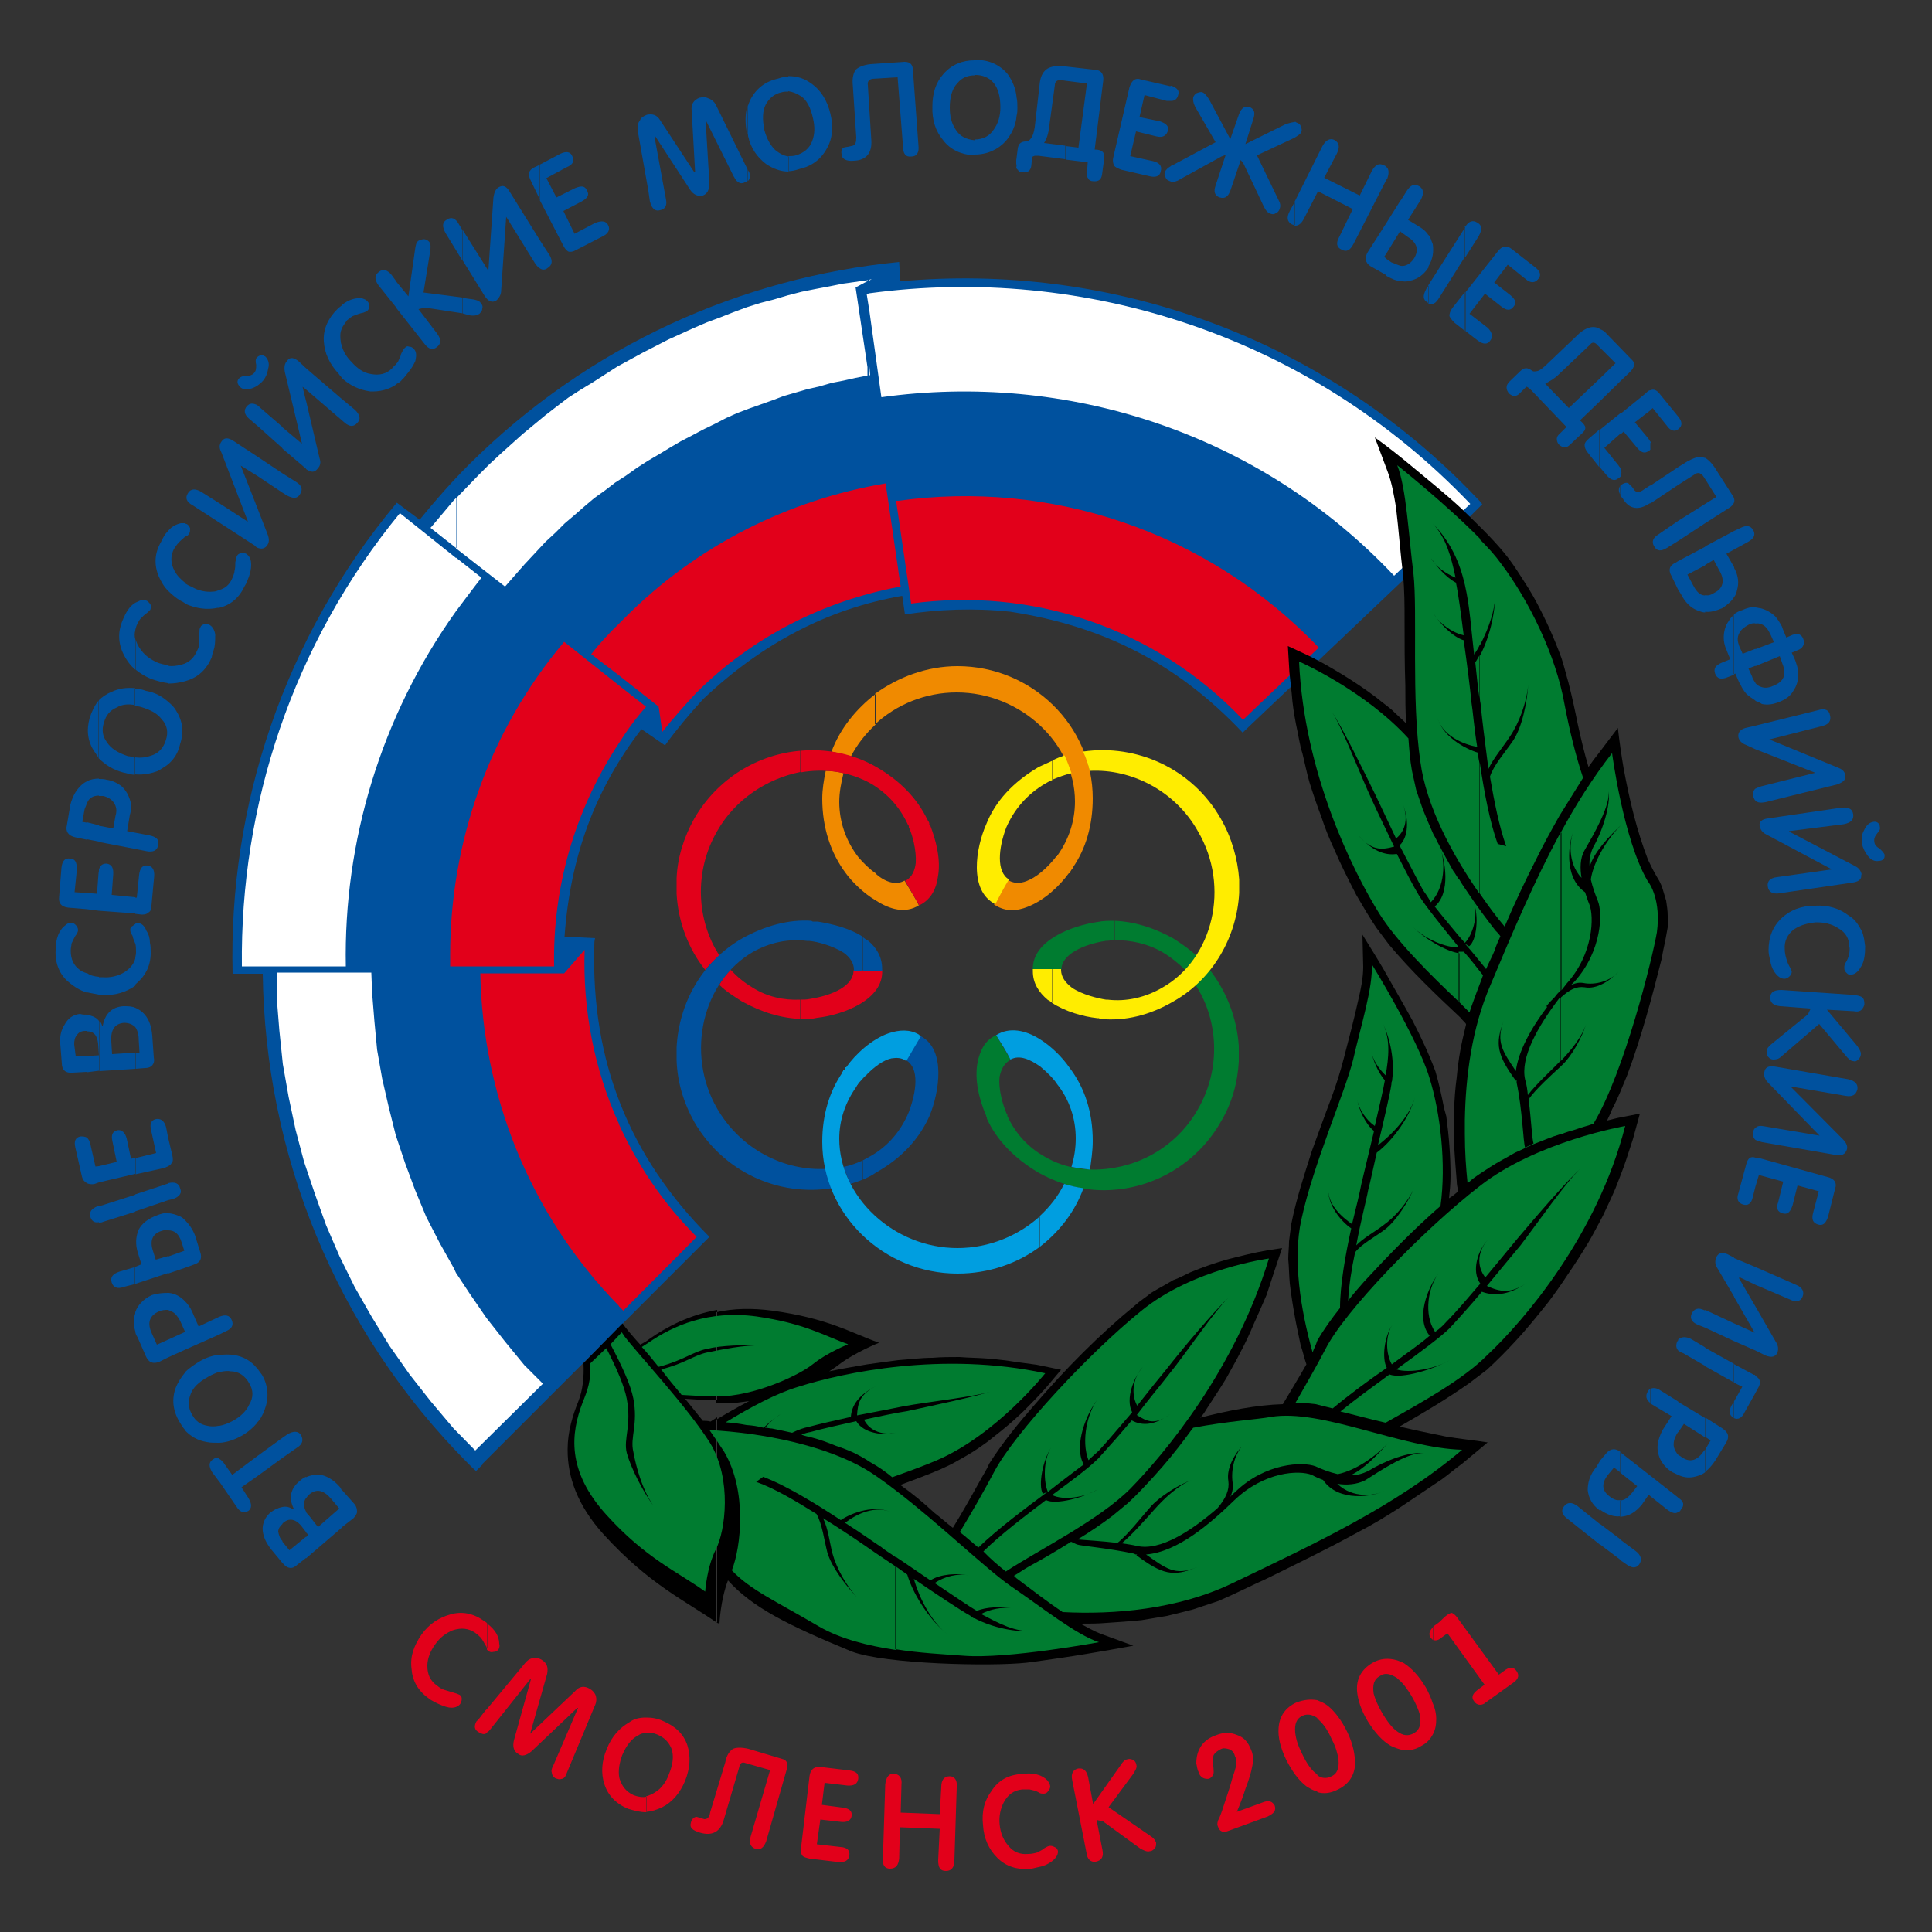 <?xml version="1.0" encoding="utf-8"?>
<!-- Generator: Adobe Illustrator 19.2.1, SVG Export Plug-In . SVG Version: 6.00 Build 0)  -->
<svg version="1.1" id="Слой_1" xmlns="http://www.w3.org/2000/svg" xmlns:xlink="http://www.w3.org/1999/xlink" x="0px" y="0px"
	 viewBox="0 0 500 500" style="enable-background:new 0 0 500 500;" xml:space="preserve">
<rect x="0" y="0" width="500" height="500" fill="#333333" stroke="none"/>
<style type="text/css">
	.st0{fill-rule:evenodd;clip-rule:evenodd;fill:#00519E;}
	.st1{fill-rule:evenodd;clip-rule:evenodd;fill:#E2001A;}
	.st2{fill-rule:evenodd;clip-rule:evenodd;fill:#F08A00;}
	.st3{fill-rule:evenodd;clip-rule:evenodd;fill:#007C30;}
	.st4{fill-rule:evenodd;clip-rule:evenodd;fill:#FFED00;}
	.st5{fill-rule:evenodd;clip-rule:evenodd;fill:#009EE0;}
	.st6{fill-rule:evenodd;clip-rule:evenodd;fill:#FFFFFF;}
	.st7{fill-rule:evenodd;clip-rule:evenodd;}
</style>
<g>
	<path class="st0" d="M232.7,67.8c-40.7,4-80.3,21.5-111.4,52.5c-4.6,4.6-8.8,9.4-12.7,14.2l-5.9-4.4c-29.3,35-43.6,78.6-42.5,121.9
		H68c0.6,46,18.4,92,53.4,127c0.6,0.6,1.1,1.1,1.8,1.7l1.7-1.7c-0.2,0-0.2,0-0.2,0l58.9-58.9c-20.8-20.8-30.6-45.6-29.8-75.1
		c0-0.7,0-1.5,0.2-2.2l-7.9-0.4c1.5-20.8,7.9-38.1,19.9-53.7l6.1,4.2c2.9-4,6.3-8.1,9.9-12c15.3-14.5,32.4-23.4,51.5-26.7l0.7,4.8
		c8.7-1.3,17.7-1.7,27.2-0.7c24.1,3.7,43.3,13.4,60.2,31.3l58.5-55.6l0,0l3.5-3.5c-0.4-0.6-0.9-1.1-1.5-1.7
		c-39.9-42-95.3-60.9-149.1-56L232.7,67.8z"/>
	<path class="st0" d="M481.8,261.3V258c0.6,0.4,0.7,1.1,0.7,1.8C482.5,260.4,482.1,260.9,481.8,261.3L481.8,261.3z M481.8,249.9v-9
		c0.6,1.3,0.7,2.6,0.9,4C482.7,246.9,482.5,248.6,481.8,249.9L481.8,249.9z M481.8,226.9v-0.6C481.8,226.5,481.8,226.7,481.8,226.9
		L481.8,226.9z M481.8,217.7v-0.6c0-0.7,0.2-1.5,0.6-2.2c0.6-1.3,1.3-2,2.4-2.2c0.9-0.2,1.7,0.4,1.7,1.3c0.2,0.6-0.2,1.1-0.7,1.7
		c-0.6,0.7-0.9,1.5-0.7,2.2c0,0.7,0.6,1.3,1.3,1.7c0.7,0.6,1.1,1.1,1.3,1.5c0.2,1.1-0.4,1.7-1.5,1.7c-0.9,0.2-2-0.2-2.8-1.3
		c-0.7-0.9-1.3-2-1.5-3.1C481.8,218,481.8,217.9,481.8,217.7z M456.9,207.6c-1.1,0.2-2,0.2-2.6-0.4v-3.1c0.4-0.2,0.9-0.4,1.5-0.6
		l14-3.5l-15.5-6.1v-6.1l16.2-4c1.8-0.6,2.9,0,3.1,1.3c0.4,1.5-0.4,2.4-2,2.8l-13.8,3.5c0,0,0,0,0.2,0l17.5,7.2
		c1.1,0.4,1.8,0.9,2,1.8c0.4,1.3-0.4,2-2,2.6L456.9,207.6L456.9,207.6z M481.8,217.1v0.6C481.8,217.5,481.8,217.3,481.8,217.1
		L481.8,217.1z M481.8,226.3L481.8,226.3c-0.2-0.9-0.7-1.7-1.8-2.2l-16.8-8.8c0,0-0.2,0-0.2-0.2l14.2-1.8c1.8-0.4,2.6-1.1,2.4-2.6
		c-0.2-1.3-1.1-1.8-2.9-1.7l-19.1,2.8c-1.7,0.2-2.4,0.9-2.2,2c0.2,0.9,0.7,1.7,1.8,2.2l16.9,9l-14.2,2c-1.8,0.2-2.6,1.1-2.4,2.4
		c0.2,1.5,1.3,2,2.9,1.8l19.1-2.8c1.3-0.2,2.2-0.7,2.2-1.7V226.3L481.8,226.3z M481.8,240.9v9c-0.4,0.6-0.7,1.3-1.3,1.7
		c-0.4,0.4-0.9,0.6-1.3,0.6c-0.6,0.2-0.9,0-1.3-0.4c-0.4-0.4-0.6-0.7-0.6-1.3c0-0.2,0-0.6,0.2-1.1c0.6-0.9,0.9-1.7,1.1-2.6
		c0-0.4,0.2-1.1,0-1.8c0-2-0.9-3.7-2.9-4.8c-1.7-1.1-3.5-1.5-5.7-1.5c-2.2,0.2-4,0.7-5.7,1.8c-1.7,1.3-2.6,3.1-2.4,5.2
		c0,0.9,0.2,1.7,0.4,2.4c0.2,0.6,0.4,1.3,0.7,1.8c0.4,0.7,0.6,1.3,0.7,1.5c0,0.6-0.2,0.9-0.6,1.3c-0.4,0.4-0.9,0.6-1.3,0.6
		c-0.9,0-1.8-0.6-2.6-1.8c-0.6-0.9-0.9-1.8-1.1-3.1c-0.2-0.7-0.4-1.7-0.4-2.4c0-3.5,1.1-6.3,3.5-8.5c2.2-2,5-3.1,8.5-3.1
		c3.5-0.2,6.4,0.7,8.8,2.6C480.1,237.9,481,239.4,481.8,240.9L481.8,240.9z M481.8,258v3.3c-0.4,0.4-1.1,0.6-2,0.4l-7-0.4l7.7,9.2
		c0.7,0.9,1.1,1.7,1.1,2.2s-0.2,1.1-0.7,1.5c-0.4,0.4-0.7,0.6-1.3,0.4c-0.6,0-1.3-0.6-2-1.5l-6.8-8.1l-9.9,8.5
		c-0.6,0.6-1.3,0.7-2,0.7c-0.4,0-0.9-0.2-1.3-0.7c-0.4-0.4-0.4-0.9-0.4-1.5s0.6-1.3,1.5-2l9.2-7.5l0.7-1.5l-7.9-0.6
		c-1.8-0.2-2.6-0.9-2.6-2.4c0.2-1.3,1.1-1.8,2.9-1.8l19,1.3C480.7,257.6,481.4,257.8,481.8,258L481.8,258z M454.3,360.5v-4.4
		c1.3,0.7,1.5,1.8,0.7,3.1L454.3,360.5L454.3,360.5z M454.3,349.5v-11.4l5.3,9.2c0.6,0.9,0.7,1.8,0.4,2.8c-0.6,1.1-1.5,1.3-3.1,0.7
		L454.3,349.5L454.3,349.5z M454.3,332.5v-4.6l10.5,4.6c1.7,0.7,2.2,1.8,1.7,3.1c-0.6,1.3-1.7,1.5-3.3,0.7L454.3,332.5L454.3,332.5z
		 M454.3,307.1v-7.5c0.2,0,0.4,0,0.6,0l18,5c1.8,0.4,2.6,1.5,2,3.1l-1.8,7.2c-0.6,1.7-1.3,2.4-2.6,2c-1.3-0.4-1.7-1.3-1.3-2.9
		l1.5-5.7l-5.5-1.5l-1.3,5.2c-0.6,1.7-1.3,2.4-2.6,2c-1.3-0.4-1.7-1.3-1.1-2.9l1.3-5.3l-6.3-1.7L454.3,307.1L454.3,307.1z
		 M454.3,295v-3.1c0.6-0.6,1.3-0.6,2.4-0.4l14.2,2.4l-13.4-13.8c-0.7-0.7-1.1-1.7-0.9-2.6c0.2-1.3,1.1-1.7,2.6-1.5l19.1,3.3
		c1.8,0.4,2.6,1.3,2.4,2.6c-0.4,1.5-1.3,2-3.1,1.7l-14-2.4c0,0,0,0,0,0.2l13.3,13.4c0.9,0.9,1.3,1.8,1.1,2.6
		c-0.4,1.3-1.3,1.8-2.9,1.5l-19-3.3C455.3,295.4,454.7,295.2,454.3,295L454.3,295z M454.3,181.4v-4.6c0.4,0.4,0.7,0.7,1.3,0.9
		c0.9,0.4,2,0.4,3.3-0.2c2.8-1.1,3.5-2.9,2.4-5.7l-0.7-2l-6.3,2.6V168l4.8-1.8l-0.9-2c-0.6-1.3-1.3-2.2-2.2-2.6
		c-0.6-0.2-1.1-0.4-1.7-0.2v-4.2c0.4,0,0.9,0.2,1.3,0.2c1.5,0.4,2.8,1.1,3.9,2.2c0.6,0.7,1.1,1.5,1.7,2.6c0,0.2,0.4,1.1,1.1,2.8
		c1.3-0.6,2-0.9,2.4-0.9c0.9-0.2,1.7,0.4,2,1.3s0.2,1.7-0.6,2.4c-0.2,0.2-1.1,0.6-2.4,1.1c0.7,1.5,1.1,2.4,1.1,2.6
		c0.4,1.1,0.6,2,0.6,2.9c0,1.7-0.4,3.1-1.3,4.4c-0.7,1.3-2,2.2-3.5,2.8c-1.7,0.7-3.1,0.9-4.6,0.6
		C455.4,181.8,454.9,181.6,454.3,181.4z M454.3,207.2c-0.2-0.2-0.4-0.6-0.6-1.1c-0.2-0.7,0-1.5,0.6-2V207.2L454.3,207.2z
		 M454.3,193.9l-2.4-1.1c-1.1-0.4-1.8-1.1-2-2c-0.2-1.1,0.4-2,1.8-2.4l2.6-0.6V193.9L454.3,193.9z M454.3,157.1v4.2
		c-0.6,0-1.1,0-1.8,0.4c-1.1,0.6-2,1.3-2.4,2.2c-0.6,1.1-0.4,2.2,0,3.3l0.9,2l3.3-1.3v4.4l-1.8,0.7l0.9,2c0.2,0.7,0.6,1.3,0.9,1.7
		v4.6c-0.9-0.6-1.7-1.1-2.4-1.8c-0.6-0.7-1.1-1.5-1.5-2.4c-0.2-0.2-0.6-1.1-1.3-2.8l-0.4,0.2V159c0.6-0.4,1.3-0.9,2.2-1.1
		C452.1,157.3,453.2,157.1,454.3,157.1L454.3,157.1z M454.3,291.9v3.1c-0.6-0.6-0.7-1.1-0.6-2C453.8,292.4,454.1,292,454.3,291.9
		L454.3,291.9z M454.3,299.6v7.5l-0.7,2.8c-0.4,1.7-1.3,2.2-2.6,1.8c-1.1-0.4-1.7-1.3-1.1-2.9l2-7.4c0.2-0.9,0.6-1.5,0.9-1.7
		C453.2,299.4,453.8,299.4,454.3,299.6L454.3,299.6z M454.3,327.9v4.6l-4.2-2c0,0.2,0,0.2,0,0.4l4.2,7.2v11.4l-5.5-2.4v-4.6l5.3,2.4
		l-5.3-9.2v-10.1L454.3,327.9L454.3,327.9z M454.3,356.1v4.4l-2.8,5c-0.7,1.5-1.7,2-2.8,1.5v-4.2l2.2-3.9l-2.2-1.1V353l5.2,2.8
		C454.1,355.7,454.3,355.9,454.3,356.1L454.3,356.1z M448.8,154.5V147c1.1,2,1.3,3.9,0.7,5.9C449.4,153.4,449.2,154,448.8,154.5
		L448.8,154.5z M448.8,142.2v-4.8l1.5-0.7c1.7-0.9,2.8-0.7,3.5,0.6c0.6,1.3,0,2.2-1.7,3.1L448.8,142.2z M448.8,137.4v4.8l-2,1.1
		l2,3.5v0.2v7.5c-0.7,1.1-1.7,2-3.1,2.9c-1.7,0.7-3.1,1.1-4.4,0.9V154c0.7,0.2,1.5,0,2.4-0.6c2.2-1.1,2.8-3.1,1.3-5.7l-1.5-2.8
		l-2.2,1.3v-4.8L448.8,137.4L448.8,137.4z M448.8,159v15.6l-1.8,0.7c-1.5,0.6-2.6,0.4-3.1-0.9s0-2.2,1.7-2.9l2.2-0.9
		c-0.7-1.5-0.9-2.4-1.1-2.6c-0.4-1.1-0.6-2-0.6-2.9c0-1.7,0.4-3.1,1.3-4.4C447.7,160.1,448.3,159.5,448.8,159L448.8,159z
		 M448.8,325.5v10.1l-4.4-7.5c-0.6-0.9-0.6-1.8-0.2-2.8c0.6-1.1,1.5-1.3,2.9-0.7L448.8,325.5L448.8,325.5z M448.8,342.5v4.6
		l-7.5-3.5V339L448.8,342.5L448.8,342.5z M448.8,353v4.8l-7.5-4.2v-4.8L448.8,353L448.8,353z M448.8,362.7v4.2h-0.2
		c-1.1-0.7-1.3-1.7-0.4-3.3L448.8,362.7L448.8,362.7z M441.3,380.9c0.9-0.7,1.8-1.7,2.6-2.9l2.8-4.6c0.9-1.5,0.7-2.6-0.9-3.7
		l-4.4-2.8v5l1.3,0.9l-1.3,2.2V380.9L441.3,380.9z M441.3,135.4v-5l2.9-1.8l-2.9-4.6v-5.5c0.7,0.4,1.5,1.1,2.4,2.4l4.8,7.5
		c0.7,1.1,0.4,2.2-1.1,3.1L441.3,135.4z M441.3,118.5v5.5l-0.6-0.9c-0.6-0.7-1.3-0.9-2-0.4l-4.4,2.8v-4.6l2.4-1.5
		c1.7-0.9,2.8-1.3,3.9-1.1C440.7,118.3,440.9,118.5,441.3,118.5L441.3,118.5z M441.3,130.4v5l-7,4.6v-5.2L441.3,130.4L441.3,130.4z
		 M441.3,141.5v4.8l-4.6,2.4l1.5,2.8c0.9,1.7,1.8,2.6,3.1,2.6v4.4c-0.6,0-1.1-0.2-1.7-0.4c-2-0.7-3.5-2.2-4.6-4.4l-0.7-1.1v-7.4
		L441.3,141.5L441.3,141.5z M441.3,339v4.6l-1.8-0.7c-1.7-0.7-2.2-1.7-1.7-2.9c0.6-1.3,1.7-1.7,3.3-0.9H441.3L441.3,339z
		 M441.3,348.7v4.8l-5.7-3.3c-0.6-0.2-0.9-0.4-1.3-0.7v-2.8c0.7-0.7,1.8-0.9,3.3-0.2L441.3,348.7L441.3,348.7z M441.3,367v5
		l-5.5-3.5l-1.5,2.2v-7.9L441.3,367L441.3,367z M441.3,375.1v5.9c-0.7,0.6-1.7,0.9-2.4,1.1c-1.5,0.4-2.9,0.4-4.6-0.4v-5.2
		c0.4,0.2,0.6,0.4,0.9,0.6c2.2,1.5,4,0.9,5.7-1.5L441.3,375.1L441.3,375.1z M434.3,391.3v-3.7c1.5,0.9,1.7,2,0.7,3.1
		C434.8,391.1,434.6,391.3,434.3,391.3L434.3,391.3z M434.3,111.1v-3.3l0,0c1.1,1.3,1.1,2.4,0.2,3.1L434.3,111.1z M434.3,107.8v3.3
		c-0.9,0.7-2,0.4-2.9-0.9l-3.7-4.6l-0.6,0.6V101c0.9-0.4,1.7,0,2.4,0.9L434.3,107.8L434.3,107.8z M434.3,120.9v4.6l-7.2,4.8v-4.6
		L434.3,120.9L434.3,120.9z M434.3,134.8v5.2l-2.9,1.8c-1.5,0.9-2.6,0.9-3.3-0.4c-0.7-1.1-0.4-2.2,1.1-3.1L434.3,134.8L434.3,134.8z
		 M434.3,145.2v7.4l-1.7-3.5c-0.9-1.5-0.6-2.8,1.1-3.5L434.3,145.2L434.3,145.2z M434.3,346.7v2.8c-0.6-0.7-0.6-1.5-0.2-2.4
		C434.3,347.1,434.3,346.9,434.3,346.7L434.3,346.7z M434.3,362.7v7.9l-0.4,0.6c-0.6,1.1-0.9,2.2-0.7,3.3c0.2,0.7,0.6,1.5,1.1,2v5.2
		c-0.4-0.2-0.9-0.4-1.5-0.7c-1.5-0.9-2.4-2-3.1-3.3c-0.7-1.5-0.9-2.9-0.6-4.4c0.2-1.1,0.6-2,1.1-3.1l2.4-3.7l-5.2-3.1
		c0,0-0.2-0.2-0.4-0.2v-3.7c0.7-0.4,1.7-0.4,2.8,0.4L434.3,362.7L434.3,362.7z M434.3,387.6v3.7c-0.7,0.6-1.7,0.2-2.8-0.6l-4.4-3.5
		v-5.3l7,5.5L434.3,387.6L434.3,387.6z M427.1,116.3v-1.8C427.5,115.2,427.5,115.7,427.1,116.3z M427.1,101v5.2l-4,3.1l3.5,4.2
		c0.2,0.4,0.4,0.6,0.6,0.9v1.8c-0.2,0.2-0.2,0.4-0.4,0.4c-1.1,0.9-2,0.6-3.1-0.7l-3.5-4.2l-0.7,0.6v-5.3l6.4-5.2
		C426.4,101.3,426.7,101,427.1,101L427.1,101z M427.1,125.6v4.6l-0.4,0.2c-2.8,1.8-5.2,1.3-6.8-1.5c-0.2-0.2-0.4-0.4-0.6-0.7v-2.6
		c0.2,0,0.4-0.2,0.4-0.2c0.9-0.6,1.7-0.6,2,0c0.6,0.4,0.9,0.9,1.3,1.5c0.6,0.6,1.3,0.6,2.4-0.2L427.1,125.6L427.1,125.6z
		 M427.1,359.4v3.7c-1.1-0.9-1.3-1.8-0.7-2.9C426.5,359.8,426.9,359.6,427.1,359.4L427.1,359.4z M427.1,381.9v5.3l-0.4-0.4l-1.8,2.6
		c-1.5,1.8-3.1,2.9-5.2,3.1c-0.2,0-0.2,0-0.4,0v-4.2c1.1,0,2-0.7,3.1-2l1.3-1.7l-4.4-3.5v-5.3l0,0L427.1,381.9L427.1,381.9z
		 M419.4,403.8v-5.3l3.9,2.9c1.5,1.1,1.7,2.4,0.9,3.5c-0.9,1.1-2,0.9-3.5-0.2L419.4,403.8L419.4,403.8z M419.4,123.1v-1.7
		C419.7,122,419.7,122.5,419.4,123.1L419.4,123.1z M419.4,98.6v-8.5l2.8,2.9c1.1,0.9,0.9,2-0.4,3.3L419.4,98.6z M419.4,90.1v8.5
		l-5.3,5.2v-5.9l4-3.9l-4-4v-4.8c0.7,0.2,1.3,0.7,1.8,1.3L419.4,90.1L419.4,90.1z M419.4,106.9v5.3l-4.2,3.7l3.7,4.6
		c0.2,0.4,0.6,0.6,0.6,0.9v1.7c0,0.2-0.2,0.4-0.6,0.6c-0.9,0.9-2,0.6-3.1-0.7l-1.7-2v-9.8L419.4,106.9L419.4,106.9z M419.4,125.6
		v2.6C418.8,127.1,418.8,126.4,419.4,125.6L419.4,125.6z M419.4,375.8v5.3l-1.7-1.3l-1.5,1.8c-1.8,2.2-1.7,4.2,0.4,5.7
		c0.9,0.7,1.8,1.1,2.8,0.9v4.2c-1.8,0.2-3.5-0.4-5.3-1.7v-12.7l1.7-2C416.8,374.9,418.1,374.7,419.4,375.8L419.4,375.8z
		 M419.4,398.4v5.3l-5.3-4v-5.3L419.4,398.4z M414,85.1v4.8l-0.7-0.7c-0.6-0.7-1.3-0.7-1.8,0l-8.1,7.7c-1.1,1.1-2.4,1.8-3.5,2.4
		l6.1,6.3l8.1-7.7v5.9l-5.2,5c0.7,0.6,1.1,1.1,1.3,1.5c0.2,0.6,0,1.1-0.6,1.7l-3.3,3.1c-0.9,0.9-1.8,0.9-2.8,0
		c-0.4-0.4-0.6-0.9-0.6-1.5c0-0.4,0.2-0.9,0.7-1.3l1.8-1.8l-9-9.4c-0.2-0.2-0.4-0.4-0.7-0.6c-0.4-0.4-0.6-0.4-0.7-0.4l-1.7,1.7
		c-0.9,0.9-1.8,0.9-2.8,0c-0.4-0.6-0.6-0.9-0.6-1.5c0-0.6,0.2-0.9,0.7-1.5l2.9-2.8c0.9-0.9,1.8-0.9,2.8-0.2c0.4,0.4,0.9,0.4,1.7,0.2
		c0.6-0.2,1.5-0.9,2.4-1.8l8.3-7.9C410.7,84.6,412.4,84.2,414,85.1L414,85.1z M414,111.1l-2.8,2.4c-0.7,0.6-1.1,1.1-1.1,1.7
		c0,0.6,0.2,1.1,0.7,1.8l3.1,3.9V111.1L414,111.1z M414,378.2v12.7l0,0c-2-1.5-2.9-3.3-3.1-5.3c0-2,0.6-4,2.2-5.9L414,378.2
		L414,378.2z M414,394.4l-5.7-4.6c-1.5-1.1-2.6-1.1-3.5,0c-0.9,1.1-0.6,2.2,0.9,3.3l8.3,6.6V394.4z"/>
	<path class="st0" d="M385.7,88.1c-0.7,1.1-1.8,1.1-3.3,0l-3.1-2.4V75.6l8.3-10.5c1.1-1.5,2.4-1.7,3.7-0.6l5.9,4.6
		c1.5,1.1,1.7,2.2,0.9,3.1c-0.9,1.1-2,1.1-3.3,0l-4.6-3.7l-3.5,4.6l4.2,3.3c1.3,1.1,1.7,2,0.7,3.1c-0.7,0.9-1.8,0.9-3.1-0.2
		l-4.2-3.3l-4,5.2l4.8,3.7C386.2,86.1,386.4,87.2,385.7,88.1L385.7,88.1z M379.2,66.6l3.5-5.5c0.9-1.7,0.9-2.8-0.4-3.5
		c-1.1-0.7-2.2-0.4-3.1,1.1V66.6z M379.2,85.7l-2.8-2.2c-0.7-0.7-1.1-1.3-1.3-1.7c0-0.6,0.2-1.3,0.7-2l3.3-4.2V85.7L379.2,85.7z
		 M379.2,58.6c0,0,0,0,0,0.2l-9.6,15.1v4.6c1.1,0.6,2,0,2.9-1.5l6.6-10.5V58.6L379.2,58.6z M369.7,68.9v-8.1
		c0.6,0.7,0.7,1.5,1.1,2.4C371.1,65.1,370.8,67.1,369.7,68.9z M369.7,60.9v8.1v0.2c-1.3,2-2.9,3.1-5,3.5c-0.7,0.2-1.5,0.2-2.2,0
		v-3.9c1.3,0.2,2.6-0.6,3.5-2c1.3-2.2,0.7-4-1.7-5.5l-1.8-1.3v-8.1l1.5-2.4c1.1-1.7,2-2,3.3-1.3c1.1,0.7,1.3,1.8,0.4,3.5l-3.3,5.2
		l2.8,1.7C368.2,59.2,369.1,59.9,369.7,60.9L369.7,60.9z M369.7,73.9v4.6l-0.2-0.2c-1.3-0.7-1.3-1.8-0.4-3.5L369.7,73.9z
		 M362.5,51.8v8.1h-0.2l-3.5,5.7v-7.9L362.5,51.8L362.5,51.8z M362.5,68.8v3.9c-1.3,0-2.4-0.6-3.7-1.3v-4.4l1.3,0.9
		C361,68.2,361.7,68.6,362.5,68.8L362.5,68.8z M358.8,46.5v-3.3c0.7,0.6,0.7,1.7,0.2,3.1L358.8,46.5z M358.8,43.2v3.3l-8.5,16.6
		c-0.9,1.7-1.8,2.2-3.1,1.5c-1.3-0.6-1.5-1.7-0.6-3.3l3.5-7.2l-9-4.6l-3.7,7.2c-0.7,1.3-1.5,1.8-2.4,1.7v-6.1l7.2-14.4
		c0.9-1.7,2-2.2,3.1-1.7c1.3,0.7,1.5,1.8,0.7,3.5l-3.3,6.3l9.2,4.6l3.1-6.3c0.9-1.7,2-2.2,3.1-1.5C358.4,42.8,358.6,43,358.8,43.2
		L358.8,43.2z M358.8,57.7l-4.8,7.5c-0.9,1.5-0.7,2.8,0.7,3.7l3.9,2.2l0.2,0.2v-4.4l-0.6-0.4l0.6-0.9V57.7L358.8,57.7z M335.1,35.6
		c0.9-0.6,1.5-0.9,1.7-1.5c0.2-0.6,0-0.9-0.2-1.5s-0.6-0.7-1.1-0.9c-0.2-0.2-0.4-0.2-0.4-0.2V35.6z M335.1,31.6v4
		c-0.2,0-0.2,0.2-0.4,0.2l-9.4,4.4L331,52c0.4,0.7,0.4,1.5,0.2,2s-0.4,0.9-0.9,1.1c-0.6,0.4-0.9,0.4-1.5,0.2c-0.7-0.2-1.3-0.9-1.8-2
		l-5.2-11l-0.7-0.9l-2.6,7.7c-0.6,1.8-1.5,2.4-2.8,2c-1.3-0.4-1.7-1.5-1.1-3.1l2.6-7.9l-1.1,0.4l-10.7,5.9c-0.9,0.6-1.7,0.7-2.2,0.7
		v-4.2l11.4-6.1l-5.2-9c-0.6-1.1-0.7-2-0.6-2.6c0.2-0.6,0.6-0.9,0.9-1.1c0.6-0.2,1.1-0.4,1.5-0.2c0.6,0.2,1.1,0.9,1.7,1.8l5.5,10.3
		l2.2-6.3c0.6-1.7,1.5-2.4,2.8-2c1.3,0.6,1.5,1.5,0.9,3.3l-2,6.3l10.5-5.2C333.8,31.8,334.5,31.6,335.1,31.6L335.1,31.6z
		 M335.1,52.2l-1.3,2.4c-0.9,1.7-0.7,2.8,0.6,3.5c0.2,0,0.4,0.2,0.7,0.2V52.2L335.1,52.2z M303.2,26.1c0.9,0,1.5-0.6,1.7-1.5
		c0.4-1.1-0.2-1.8-1.7-2.4V26.1z M303.2,22.2v3.9c-0.4,0-0.7,0-1.3,0l-5.7-1.5l-1.3,5.7l5.3,1.1c1.7,0.6,2.4,1.3,2,2.6
		c-0.4,1.1-1.3,1.7-2.9,1.3L294,34l-1.5,6.4l5.9,1.3c1.7,0.4,2.4,1.3,2,2.6c-0.2,1.3-1.3,1.7-2.9,1.3l-7.4-1.7
		c-0.9-0.4-1.5-0.6-1.8-1.1c-0.2-0.4-0.4-1.1-0.2-2l4.2-18.2c0.6-1.8,1.5-2.6,3.1-2l7.4,1.7C303,22.2,303.2,22.2,303.2,22.2
		L303.2,22.2z M303.2,42.8L303,43c-0.7,0.4-1.3,0.9-1.5,1.5c-0.2,0.6-0.2,0.9,0.2,1.5c0.2,0.6,0.7,0.7,1.1,0.9
		c0.2,0,0.2,0.2,0.4,0.2V42.8L303.2,42.8z M275.8,41.3v-3.5l3.3,0.4l2.2-16.6l-5.5-0.7v-3.7l7.9,0.9c1.5,0.2,2,1.3,1.8,2.9
		l-2.2,17.7c0.9,0,1.5,0.2,1.8,0.4c0.6,0.4,0.7,0.9,0.7,1.7l-0.6,4.4c-0.2,1.3-0.9,1.8-2.2,1.7c-0.6,0-1.1-0.2-1.3-0.6
		c-0.4-0.6-0.6-0.9-0.4-1.5l0.2-2.8L275.8,41.3z M275.8,17.2v3.7l-1.3-0.2c-0.9,0-1.5,0.4-1.5,1.3l-1.5,11c-0.2,1.7-0.6,2.9-1.3,4
		l5.5,0.7v3.5l-7-0.9c-0.2,0-0.6,0-0.9,0c-0.4,0.2-0.7,0.2-0.7,0.4l-0.2,2.2c-0.2,1.3-0.9,1.8-2.2,1.7c-0.6,0-1.1-0.2-1.3-0.7
		c-0.2,0-0.2-0.2-0.4-0.4v-2l0.4-3.1c0.2-1.3,0.9-1.8,2.2-1.8c0.6,0,0.9-0.4,1.3-0.9c0.4-0.6,0.7-1.5,0.9-2.9l1.3-11.4
		c0.4-3.1,2.2-4.6,5.5-4.2L275.8,17.2L275.8,17.2z M263.1,29.9c0.2-0.7,0.2-1.3,0.2-2c0-0.9,0-1.7-0.2-2.6V29.9z M263.1,25.3v4.6
		c-0.2,2.6-1.3,4.8-2.8,6.6c-2,2.2-4.8,3.5-8.1,3.5v-3.9c2.2,0,3.9-0.9,5-2.6c1.1-1.5,1.7-3.5,1.7-5.7c0-2.8-0.6-5-1.8-6.4
		c-1.1-1.3-2.8-2-4.6-2h-0.2v-3.9h0.4c3.3,0,6.1,1.3,8.1,3.7C262,20.9,262.9,22.9,263.1,25.3L263.1,25.3z M263.1,41.5v2
		c0-0.4-0.2-0.7,0-1.1V41.5z M252.2,15.6v3.9c-1.7,0-3.3,0.6-4.4,2c-1.3,1.3-2,3.5-2,6.3c0,2.2,0.4,4,1.5,5.7c1.1,1.8,2.8,2.6,5,2.8
		l0,0v3.9H252c-3.3-0.2-6.1-1.5-7.9-3.9c-2-2.4-2.9-5.2-2.8-8.7c0-3.5,0.9-6.3,2.9-8.5C246.3,16.7,249.1,15.6,252.2,15.6L252.2,15.6
		z M204,44.3v-3.9c0.7,0,1.3,0,2-0.2c2-0.6,3.5-1.8,4.2-3.7s0.7-3.7,0.2-5.9c-0.6-2.8-1.7-4.8-3.1-5.7c-1.1-0.7-2-1.1-3.3-1.3v-3.9
		c2.4,0,4.2,0.6,6.1,2c2.4,1.7,4,4.4,4.8,7.7s0.6,6.4-0.9,9c-1.5,2.8-3.9,4.6-7,5.3C205.8,44.1,204.9,44.3,204,44.3L204,44.3z
		 M237.7,37.7c0.2,1.7-0.4,2.8-1.8,2.8c-1.5,0.2-2.2-0.7-2.2-2.6L232.3,20l-6.6,0.4c-0.7,0.2-1.3,0.6-1.1,1.7l0.9,14.2
		c0.2,3.3-1.3,5.2-4.6,5.3c-2,0.2-3.1-0.6-3.1-1.7c-0.2-1.1,0.2-1.7,0.9-1.8s1.3-0.2,2-0.4s0.9-0.9,0.9-2.2L220.7,22
		c-0.2-1.8,0.2-3.1,0.7-3.9c0.7-0.7,2-1.3,3.9-1.5l8.8-0.6c1.5,0,2.2,0.7,2.2,2.6L237.7,37.7z M204,19.8v3.9c-0.6,0-1.1,0-1.8,0.2
		c-1.8,0.4-3.1,1.5-4,3.1c-0.9,1.7-0.9,3.9-0.4,6.6c0.6,2.2,1.5,3.9,2.8,5.2c1.1,0.9,2.2,1.5,3.5,1.7v3.9c-2,0-4-0.7-5.9-2
		c-2.2-1.7-3.9-4-4.6-7.2v-7.9c0.2-0.6,0.4-1.1,0.7-1.7c1.5-2.8,3.9-4.6,7.2-5.3C202.3,20,203.3,19.8,204,19.8L204,19.8z
		 M193.5,46.9c0.2-0.2,0.4-0.4,0.4-0.6c0.4-0.6,0.2-1.1,0-1.7l-0.4-0.7V46.9z M193.5,27.2v7.9c0-0.2,0-0.4-0.2-0.6
		C192.8,31.8,192.8,29.4,193.5,27.2L193.5,27.2z M193.5,43.9L185.2,27c-0.4-0.7-1.1-1.3-1.8-1.5c-0.7-0.4-1.5-0.4-2.4-0.2
		c-1.5,0.6-2.2,1.7-2,3.3l0.9,16h-0.2l-8.8-13.4c-0.9-1.5-2-1.8-3.5-1.5c-0.9,0.4-1.5,0.7-1.8,1.5c-0.6,0.7-0.6,1.5-0.6,2.4
		l2.8,15.8l0.4,2.8c0.2,0.4,0.2,0.7,0.2,0.7c0.6,1.3,1.3,1.8,2.4,1.5c0.9-0.2,1.3-0.6,1.5-1.1s0.2-1.1,0-2l-2.9-15.8l0.2-0.2l9,13.8
		c0.9,1.3,2,1.8,3.3,1.5c1.1-0.4,1.7-1.5,1.7-3.1L182.6,31l0,0l7.2,14.5c0.4,0.7,0.7,1.3,1.1,1.5c0.4,0.4,1.1,0.6,1.8,0.2
		c0.2,0,0.6-0.2,0.7-0.4V43.9z"/>
	<path class="st0" d="M157.4,58.3c0.6,1.1,0,2.2-1.5,2.9l-6.8,3.5c-0.7,0.4-1.5,0.6-2,0.4c-0.4-0.2-0.9-0.7-1.3-1.5l-6.1-11.8v-9.2
		l5.3-2.8c1.5-0.7,2.6-0.6,3.1,0.6c0.6,1.3,0.2,2.2-1.5,2.9l-5.2,2.8l2.6,5l4.8-2.4c1.7-0.7,2.6-0.6,3.1,0.6c0.7,1.1,0.2,2-1.5,2.9
		l-4.6,2.4l2.9,5.9l5.3-2.8C155.8,57,156.9,57.2,157.4,58.3L157.4,58.3z M139.8,69.5c0.6,0.4,1.3,0.4,2-0.2c1.1-0.7,1.3-1.8,0.4-3.3
		l-2.4-3.7V69.5z M139.8,51.8l-2.4-5c-0.9-1.7-0.6-2.8,0.9-3.5l1.5-0.7V51.8L139.8,51.8z M139.8,62.3l-7.9-12.7
		c-0.9-1.5-1.8-1.8-2.9-1.1c-0.7,0.4-1.1,1.3-1.3,2.6l-1.3,18.8c0,0.2,0,0.2,0,0.2l-6.6-10.5v7.9l5.7,9.2c0.9,1.3,1.8,1.7,2.9,1.1
		c0.7-0.6,1.3-1.5,1.3-2.6l1.3-19.1l7.5,12.1c0.4,0.6,0.9,1.1,1.3,1.3V62.3L139.8,62.3z M119.7,81.1v-4l2.9,0.4
		c0.9,0.2,1.5,0.4,1.8,0.9c0.4,0.4,0.6,0.9,0.4,1.5c0,0.6-0.4,0.9-0.7,1.3c-0.6,0.4-1.3,0.6-2.6,0.4L119.7,81.1z M119.7,59.6v7.9
		l-4.4-7.2c-0.9-1.7-0.9-2.8,0.4-3.5c1.1-0.7,2.2-0.4,3.1,1.3L119.7,59.6L119.7,59.6z M119.7,77l-10.1-1.3l1.7-10.5
		c0.2-1.3,0.2-2-0.2-2.6c-0.4-0.4-0.7-0.6-1.3-0.7c-0.6,0-1.1,0.2-1.5,0.4c-0.6,0.4-0.7,1.1-0.9,2.4l-1.7,12l-3.3-4v6.8l7.4,9.4
		c1.1,1.5,2.2,1.8,3.3,0.9c1.1-0.9,1.1-2,0-3.5l-4.8-6.3l1.7-0.4l9.8,1.5V77L119.7,77z M102.4,99.5v-5.2c0.4-0.4,0.6-0.6,0.7-0.9
		c0.2-0.6,0.6-1.1,0.7-1.8c0.4-0.7,0.6-1.3,0.9-1.5c0.4-0.4,0.7-0.6,1.1-0.4c0.6,0,0.9,0.2,1.3,0.6c0.7,0.7,0.7,1.7,0.4,3.1
		c-0.4,0.9-0.9,1.8-1.7,2.8c-0.6,0.7-1.1,1.5-1.7,2C103.7,98.8,103.1,99.1,102.4,99.5z M102.4,72.6v6.8L98,73.9
		c-1.1-1.5-1.1-2.6,0-3.5c1.1-0.9,2.2-0.6,3.3,0.7L102.4,72.6L102.4,72.6z M102.4,94.4v5.2c-2,1.3-4.2,1.8-6.6,1.7
		c-2.8-0.4-5.2-1.5-7.4-3.5v-8.3c0.6,1.7,1.3,2.9,2.6,4.2c1.5,1.7,3.1,2.8,5,3.1c2.2,0.4,4,0,5.5-1.5
		C101.8,94.9,102.2,94.5,102.4,94.4L102.4,94.4z M88.4,395.3v-9.8l3.3,3.7c0.6,0.7,0.7,1.5,0.7,2c0,0.6-0.4,1.1-0.9,1.7L88.4,395.3
		L88.4,395.3z M88.4,108.7v-5.5l3.5,2.9c1.3,1.3,1.5,2.4,0.6,3.3c-0.9,1.1-2,1.1-3.3,0L88.4,108.7L88.4,108.7z M88.4,85.1v-6.1
		c1.8-1.5,3.7-2,5.3-1.8c0.6,0.2,1.1,0.4,1.3,0.7c0.4,0.4,0.6,0.7,0.6,1.3c0,0.6-0.2,0.9-0.6,1.3c-0.2,0.2-0.6,0.2-0.9,0.4
		c-1.1,0.2-2,0.6-2.8,0.9c-0.4,0.2-0.9,0.6-1.5,1.1C89.3,83.7,88.8,84.2,88.4,85.1z M88.4,79.1v6.1c-0.4,0.9-0.4,2-0.2,3.3
		c0,0.4,0.2,0.6,0.2,0.9v8.3c-0.2-0.4-0.6-0.6-0.7-0.9c-2.4-2.6-3.7-5.3-3.9-8.5c-0.2-3.1,1.1-5.9,3.5-8.3
		C87.7,79.6,88,79.4,88.4,79.1L88.4,79.1z M88.4,103.2l-9.2-7.9v5.5l9.2,7.9V103.2L88.4,103.2z M88.4,385.6v9.8l-9.2,7.9v-5.5
		l0.6-0.6l-0.6-0.6v-5.3c0.2,0.4,0.6,0.7,0.9,1.1l2.2,2.8l5.5-4.8l-2-2.4c-2-2.4-3.9-2.8-5.7-1.3c-0.4,0.4-0.7,0.7-0.9,1.1v-5.5
		c1.3-0.6,2.6-0.7,3.9-0.6c1.8,0.4,3.5,1.5,5,3.3L88.4,385.6L88.4,385.6z M79.2,121.4v-17.7l3.5,14.9c0.4,1.1,0.2,2-0.6,2.8
		C81.4,122.3,80.5,122.3,79.2,121.4z M79.2,95.3v5.5l-0.9-0.7l0.9,3.7v17.7v-0.2l-6.1-5.2v-5.5l5,4.2v-0.2l-4.4-18.4
		c-0.2-1.3,0-2.2,0.6-2.8c0.7-1.1,1.8-0.9,3.1,0.2L79.2,95.3L79.2,95.3z M79.2,382.2v5.5c-0.7,0.9-0.7,2.2,0,3.5v5.3l-1.3-1.7
		c-1.5-1.7-3.1-2-4.6-0.7l-0.2,0.2V390c0.9-0.2,1.8,0,2.8,0.6h0.2c-1.5-2.9-0.9-5.3,1.3-7.2C78.1,382.8,78.6,382.4,79.2,382.2
		L79.2,382.2z M79.2,397.7v5.5l-2.2,1.7c-1.3,1.3-2.6,1.1-3.7-0.2l-0.2-0.2V399l1.8,2.2L79.2,397.7L79.2,397.7z M73.1,377.3v-5.2
		l1.3-0.9c1.5-0.9,2.8-0.9,3.5,0.2c0.7,1.3,0.4,2.4-1.1,3.3L73.1,377.3L73.1,377.3z M73.1,127.5v-5l3.5,2.2c1.5,0.9,1.8,2,1.1,3.1
		c-0.7,1.3-1.8,1.3-3.5,0.4L73.1,127.5z M73.1,110.5v5.5l-6.6-5.9v-5.3c0.2,0.2,0.6,0.4,0.7,0.6L73.1,110.5L73.1,110.5z M73.1,122.5
		v5l-6.6-4.4v-5L73.1,122.5L73.1,122.5z M73.1,372.1v5.2l-6.6,4.8v-5.2L73.1,372.1L73.1,372.1z M73.1,390v4.4
		c-0.7,0.6-1.1,1.3-1.1,2c0.2,0.9,0.4,1.7,1.1,2.4v0.2v5.5l-2.9-3.5c-1.3-1.7-2-3.1-2.2-4.8c-0.2-1.8,0.6-3.5,1.8-4.6
		C70.9,390.7,72,390.2,73.1,390L73.1,390z M66.5,368.2v-14.2c0.4,0.6,0.9,1.3,1.3,1.8c1.7,2.9,1.8,6.1,0.7,9
		C68,366.2,67.4,367.3,66.5,368.2L66.5,368.2z M66.5,141.7v-10.5l2.8,7.2c0.4,1.1,0.4,2-0.2,2.8C68.5,142,67.6,142.2,66.5,141.7
		L66.5,141.7z M66.5,99.9v-7.4l0,0c0.7-0.7,1.5-0.7,2.2-0.2c0.7,0.7,1.1,1.8,0.7,3.1c-0.2,1.3-0.6,2.2-1.3,3.1
		C67.6,99.1,67,99.5,66.5,99.9z M66.5,92.5v7.4c-0.4,0.2-0.7,0.4-1.3,0.6c-1.3,0.4-2.4,0.4-3.1-0.4c-0.7-0.7-0.9-1.5-0.2-2.2
		c0.4-0.4,0.9-0.6,1.8-0.6s1.5-0.2,2-0.7c0.6-0.6,0.6-1.3,0.6-2.2C66.1,93.6,66.1,92.9,66.5,92.5L66.5,92.5z M66.5,104.8v5.3l-2-1.7
		c-1.3-1.1-1.5-2.2-0.6-3.3C64.7,104.3,65.4,104.3,66.5,104.8L66.5,104.8z M66.5,118.1v5l-4.2-2.6l4.2,10.7v10.5
		c-0.2-0.2-0.4-0.2-0.4-0.4l-9.4-6.1v-5l7.4,4.8c0,0,0,0,0-0.2l-6.8-17.7c-0.6-1.1-0.6-2,0-2.8c0.7-1.1,1.7-1.1,3.1-0.2L66.5,118.1
		L66.5,118.1z M66.5,354.1v14.2c-1.1,1.3-2.4,2.4-4,3.3c-2,1.1-3.9,1.7-5.7,1.8V369c1.1-0.2,2.2-0.6,3.5-1.3c2-1.1,3.5-2.6,4.2-4.2
		c1.1-1.8,1.1-3.7,0-5.5c-1.1-2-2.8-3.1-4.8-3.1c-0.9-0.2-2,0-2.9,0.2v-4.4c1.3-0.2,2.6-0.2,3.9,0C63,351.1,65,352.2,66.5,354.1
		L66.5,354.1z M66.5,376.9v5.2l-4,2.8l1.8,2.8c0.9,1.5,0.9,2.6,0,3.3c-1.1,0.7-2.2,0.4-3.1-1.1l-4.4-6.4v-5.9
		c0.4,0.2,0.9,0.6,1.3,1.3l2,2.8L66.5,376.9L66.5,376.9z M56.7,345.4v-4.6l0,0c1.7-0.7,2.8-0.4,3.3,0.9s0,2.2-1.7,2.9L56.7,345.4
		L56.7,345.4z M56.7,157.3v-4.6c1.5-0.4,2.6-1.3,3.3-2.8c0.4-0.9,0.7-1.7,0.7-2.2c0.2-0.7,0.2-1.3,0.2-2.2c0.2-0.7,0.2-1.3,0.4-1.5
		c0.2-0.6,0.6-0.7,1.1-0.9c0.4,0,0.9,0,1.3,0.2c0.9,0.6,1.3,1.5,1.3,2.9c0,0.9-0.2,2-0.6,3.1c-0.4,0.9-0.6,1.7-1.1,2.4
		C61.9,154.7,59.7,156.6,56.7,157.3z M56.7,130.2v5l-6.8-4.4c-1.7-0.9-2-2-1.3-3.1c0.7-1.3,2-1.3,3.5-0.4L56.7,130.2L56.7,130.2z
		 M56.7,152.7v4.6h-0.4c-2.8,0.6-5.5,0.2-8.5-1.1v-5.3c0.6,0.4,1.1,0.7,1.7,0.9c1.8,1.1,3.9,1.5,5.7,1.3
		C55.8,153.1,56.2,152.9,56.7,152.7L56.7,152.7z M56.7,340.8v4.6l-8.8,3.9v-4.6l0,0l0,0v-7.9c0.7,0.7,1.3,1.5,1.8,2.6l1.7,3.9
		L56.7,340.8L56.7,340.8z M56.7,350.6v4.4c-0.9,0.4-1.8,0.7-2.8,1.3c-2.4,1.3-4,2.8-4.6,4.6c-0.7,1.8-0.6,3.5,0.4,5.2
		c0.9,1.7,2.2,2.6,4,2.9c0.9,0.2,1.8,0.2,2.9,0v4.4c-1.1,0-2.2,0-3.1-0.2c-2.4-0.4-4.2-1.5-5.7-3.1v-14.9c1.1-1.1,2.4-2,3.9-2.9
		C53.4,351.3,55.1,350.8,56.7,350.6L56.7,350.6z M56.7,377.5v5.9l-1.8-2.4c-0.9-1.5-0.9-2.6,0.2-3.3
		C55.6,377.3,56.2,377.1,56.7,377.5L56.7,377.5z M47.9,328.1v-12.3c1.1,1.1,2,2.4,2.6,4l1.3,4.2c0.6,1.7,0,2.8-1.7,3.3L47.9,328.1
		L47.9,328.1z M47.9,176.3v-4.6c1.5-0.7,2.4-1.7,3.1-3.3c0.4-0.7,0.6-1.5,0.6-2.2c0-0.6,0-1.3,0-2.2c0-0.7,0-1.3,0.2-1.5
		c0.2-0.6,0.4-0.7,0.9-0.9c0.4-0.2,0.9-0.2,1.3,0c0.9,0.4,1.5,1.3,1.7,2.6c0,1.1,0,2.2-0.2,3.3c-0.2,0.9-0.6,1.7-0.7,2.6
		c-1.3,3.1-3.5,5.2-6.6,6.1L47.9,176.3L47.9,176.3z M47.9,138.9v-3.5c0.2,0.2,0.2,0.2,0.4,0.2c0.4,0.2,0.7,0.6,0.9,1.1
		c0,0.6,0,0.9-0.2,1.3c-0.2,0.4-0.4,0.6-0.7,0.7L47.9,138.9z M47.9,135.4v3.5c-0.7,0.6-1.3,1.1-1.8,1.7c-0.4,0.4-0.7,0.9-1.1,1.5
		c-0.9,1.8-0.9,3.7,0.2,5.7c0.7,1.3,1.7,2.2,2.8,3.1v5.3c-0.2-0.2-0.4-0.2-0.6-0.4c-1.5-0.7-2.8-1.8-3.9-2.9v-15.5
		c0.9-1.1,2-1.7,3.3-2C47.2,135.4,47.5,135.4,47.9,135.4L47.9,135.4z M47.9,171.7v4.6c-1.5,0.4-2.9,0.6-4.4,0.6v-4.6
		c1.1,0.2,2.2,0,3.1-0.2C47.2,172,47.5,171.8,47.9,171.7L47.9,171.7z M47.9,315.8v12.3l-4.4,1.5v-4.4l4.2-1.5l-0.7-2.2
		c-0.7-2.2-1.8-3.1-3.5-3.1v-4.4c1.1,0,2.2,0.4,3.3,0.9C47.2,315.1,47.5,315.4,47.9,315.8L47.9,315.8z M47.9,336.8v7.9l-1.3-2.9
		c-0.6-1.1-1.3-2-2.2-2.4c-0.4-0.2-0.6-0.2-0.9-0.4v-4.4h0.2c1.7,0.2,2.9,0.9,4,2L47.9,336.8L47.9,336.8z M47.9,344.7v4.6l-4.4,2
		v-4.6L47.9,344.7L47.9,344.7z M47.9,355.2v14.9c-0.6-0.7-1.1-1.5-1.5-2.2c-1.7-2.9-2-5.9-0.9-8.8C46.1,357.6,47,356.3,47.9,355.2
		L47.9,355.2z M43.5,310.6v-4.4c1.7-0.4,2.8,0,3.1,1.3c0.6,1.3-0.2,2.2-1.8,2.8L43.5,310.6L43.5,310.6z M43.5,301.8v-7.4l1.1,4.6
		c0.2,0.9,0.2,1.7-0.2,2C44.2,301.4,44,301.6,43.5,301.8L43.5,301.8z M43.5,197.8v-16.2c0.7,0.6,1.5,1.3,2,2.2
		c1.7,2.6,2.2,5.5,1.1,8.8C46.1,194.9,45,196.5,43.5,197.8z M43.5,137.4v15.5c-1.1-1.1-1.8-2.4-2.4-3.7c-1.3-3.1-1.1-6.1,0.6-9
		C42.2,139.1,42.7,138.2,43.5,137.4L43.5,137.4z M43.5,172.2v4.6c-1.5-0.2-2.9-0.6-4.4-1.1c-1.7-0.7-2.9-1.5-4-2.4v-7.9
		c0.2,0.9,0.6,1.7,1.1,2.4c1.1,1.7,2.6,2.8,4.6,3.7C41.6,171.8,42.6,172,43.5,172.2L43.5,172.2z M43.5,181.6v16.2
		c-0.7,0.6-1.7,1.1-2.6,1.7c-1.8,0.7-3.9,1.1-5.9,0.9V196c1.5,0.2,2.8,0,4-0.4c2-0.6,3.3-2,3.9-4c0.7-2,0.4-4-1.1-5.5
		c-1.1-1.5-2.9-2.4-5.2-3.1c-0.6-0.2-1.1-0.2-1.7-0.4v-4.4c0.9,0,1.8,0.2,2.9,0.6C40.2,179.2,42,180.3,43.5,181.6L43.5,181.6z
		 M43.5,294.4v7.4c-0.2,0.2-0.6,0.2-0.7,0.4l-7.7,1.7v-4.2l5.3-1.3l-1.3-5.9c-0.4-1.7,0-2.6,1.3-2.9c1.3-0.2,2.2,0.6,2.6,2.2
		L43.5,294.4L43.5,294.4z M43.5,306.2v4.4l-8.5,2.9v-4.4l8.5-2.8V306.2L43.5,306.2z M43.5,313.9v4.4c-0.4,0-0.9,0-1.5,0.2
		c-2.6,0.7-3.3,2.6-2.4,5.3l0.7,2.2l3.1-0.9v4.4l-8.5,2.8v-4.4l1.7-0.7l-0.9-2.9c-0.7-2.2-0.6-4.2,0.2-6.1c0.9-1.7,2.6-2.9,4.8-3.7
		C41.6,314.1,42.6,313.9,43.5,313.9L43.5,313.9z M43.5,334.6v4.4c-0.7,0-1.5,0-2.4,0.4c-2.4,1.1-3.1,2.9-1.8,5.7l1.3,2.9l2.9-1.3
		v4.6l-2.2,1.1c-1.7,0.7-2.8,0.2-3.5-1.3l-2.2-5c-0.4-0.6-0.6-1.1-0.6-1.7v-4.6v-0.2c0.6-1.8,2-3.3,4.2-4.4
		C40.7,334.7,42.2,334.6,43.5,334.6L43.5,334.6z M35,276.6v-4.2h1.1l-0.2-3.3c0-1.5-0.4-2.6-0.9-3.3v-5c0.9,0.4,1.7,0.9,2.4,1.7
		c1.3,1.5,1.8,3.3,2,5.5l0.4,5.7c0.2,0.9,0,1.5-0.4,2c-0.4,0.4-0.9,0.7-1.8,0.7L35,276.6L35,276.6z M35,255v-7
		c0-0.4,0.2-0.9,0.2-1.5c0-0.9,0-1.7-0.2-2.4l0,0v-5c0.2-0.2,0.4-0.2,0.7-0.2c0.9,0,1.7,0.7,2.2,2c0.6,0.9,0.9,2,0.9,3.1
		c0.2,0.9,0.2,1.7,0.2,2.6c0,3.5-1.5,6.1-3.9,8.1L35,255L35,255z M35,236.5v-4.2h0.4l0.6-5.9c0.2-1.7,0.9-2.6,2.2-2.4
		c1.3,0.2,1.8,1.1,1.7,2.8l-0.7,7.5c0,0.9-0.2,1.5-0.7,1.8c-0.4,0.4-0.9,0.6-1.8,0.6L35,236.5L35,236.5z M35,219.7v-4.2l3.7,0.7
		c1.8,0.4,2.6,1.1,2.2,2.6c-0.2,1.3-1.3,1.8-2.9,1.5L35,219.7L35,219.7z M35,163.2V156c0.4-0.2,0.9-0.4,1.3-0.6
		c0.6-0.2,1.1-0.2,1.5,0c0.6,0.2,0.7,0.6,1.1,0.9c0.2,0.6,0.2,0.9,0,1.5c-0.2,0.2-0.4,0.4-0.7,0.7c-0.9,0.6-1.5,1.3-2,1.8
		c-0.4,0.6-0.6,1.1-0.9,1.7C35.2,162.5,35,162.8,35,163.2z M35,156v7.2c-0.2,0.7-0.2,1.5,0,2.2v7.9c-1.3-1.1-2.2-2.4-2.9-3.7
		c-1.5-2.9-1.7-5.9-0.4-9C32.6,158.4,33.5,156.9,35,156L35,156z M35,178.1v4.4c-1.8-0.4-3.5-0.2-4.8,0.6c-1.7,0.7-2.8,2-3.3,3.9
		c-0.6,1.8-0.4,3.5,0.7,5c1.1,1.7,2.8,2.8,5.5,3.7c0.6,0,1.1,0.2,1.8,0.4v4.4c-1.1,0-2-0.4-3.1-0.6c-2.6-0.7-4.6-2-6.3-3.7v-14.9
		c0.9-0.9,2-1.7,3.3-2.2C30.8,178.1,32.8,177.9,35,178.1L35,178.1z M35,215.5v4.2l-9.4-1.8v-4.2l3.7,0.7l0.6-3.3
		c0.4-1.3,0.2-2.4-0.4-3.3c-0.6-0.9-1.5-1.5-2.8-1.8c-0.4,0-0.7,0-1.1,0v-4.4c0.7,0,1.3,0,2,0.2c1.5,0.2,2.9,0.9,4,1.8
		c1.1,1.1,1.8,2.4,2.2,4c0.2,0.9,0.2,2-0.2,3.3l-0.7,4.2L35,215.5L35,215.5z M35,232.2v4.2l-9.4-0.7V225c0.4-1.1,0.9-1.5,2-1.5
		c1.3,0.2,1.8,1.1,1.7,2.8l-0.4,5.3L35,232.2L35,232.2z M35,239.2v5c-0.2-0.6-0.6-1.3-0.7-2c-0.4-0.6-0.6-1.1-0.6-1.5
		c0-0.6,0.2-0.9,0.7-1.1C34.6,239.4,34.8,239.2,35,239.2L35,239.2z M35,248.1v7c-2.4,1.7-5.3,2.6-8.7,2.4c-0.2,0-0.4,0-0.7,0v-4.6
		c0.4,0,0.7,0,0.9,0c2.2,0.2,4.2-0.4,5.7-1.3C33.7,250.6,34.6,249.5,35,248.1L35,248.1z M35,260.8v5c-0.7-0.7-1.7-1.1-2.9-1.1
		c-2.4,0.2-3.5,1.8-3.3,4.8l0.2,3.3l6.1-0.4v4.2l-9.4,0.6v-12.9c0.4,0.2,0.6,0.7,0.7,1.1h0.2c0.6-3.1,2.4-4.8,5.3-5
		C33,260.4,34.1,260.4,35,260.8L35,260.8z M35,299.6v4.2l-9.4,2.2v-4.2l4.6-1.1l-1.1-5.3c-0.4-1.7,0-2.6,1.3-2.9
		c1.1-0.2,2,0.6,2.4,2.2l1.1,5.2L35,299.6L35,299.6z M35,309.2v4.4l-8.3,2.6c-0.4,0.2-0.7,0.2-1.1,0.2v-4.2L35,309.2L35,309.2z
		 M35,327.9v4.4l-2.8,0.7c-1.8,0.7-2.9,0.2-3.3-1.1s0.2-2.2,2-2.8L35,327.9L35,327.9z M35,339.9v4.6C34.5,342.8,34.5,341.4,35,339.9
		z M25.6,181.2v14.9c-0.4-0.4-0.7-0.9-1.1-1.5c-1.8-2.6-2.2-5.5-1.3-8.8C23.8,184,24.5,182.5,25.6,181.2L25.6,181.2z M25.6,201.5
		v4.4c-1.5,0-2.6,0.6-3.1,2v-5.7C23.4,201.7,24.5,201.5,25.6,201.5L25.6,201.5z M25.6,213.6v4.2l-3.1-0.6v-4.4L25.6,213.6
		L25.6,213.6z M25.6,225v10.7l-3.1-0.4v-4.2l2.6,0.2l0.4-5.3C25.6,225.6,25.6,225.4,25.6,225L25.6,225z M25.6,252.8v4.6
		c-1.1-0.2-2.2-0.4-3.1-0.6v-5C23.4,252.5,24.5,252.7,25.6,252.8L25.6,252.8z M25.6,264.2v12.9l-3.1,0.4v-4.2l3.1-0.2l-0.2-2.9
		c-0.2-2.2-1.1-3.3-2.9-3.3v-4.2C23.8,262.8,24.9,263.3,25.6,264.2L25.6,264.2z M25.6,301.8v4.2l-1.1,0.4c-0.9,0.2-1.7,0-2-0.2
		v-11.8c0.4,0.4,0.7,0.9,0.9,1.8l1.3,5.7L25.6,301.8L25.6,301.8z M25.6,312.1v4.2c-1.1,0.2-1.8-0.2-2.2-1.3c-0.4-1.3,0.2-2.2,2-2.9
		H25.6z M22.5,202.2v5.7c-0.2,0.6-0.4,0.9-0.6,1.5l-0.6,3.3l1.1,0.2v4.4l-2.9-0.6c-1.8-0.4-2.6-1.5-2.2-3.1l0.9-5.3
		c0.6-2.4,1.7-4.2,3.3-5.5C21.8,202.6,22.1,202.4,22.5,202.2L22.5,202.2z M22.5,231.1v4.2l-4.8-0.4c-1.8-0.2-2.6-1.1-2.4-2.8
		l0.6-7.5c0.2-1.8,0.9-2.6,2.2-2.4c1.3,0,1.8,0.9,1.8,2.8l-0.6,5.9L22.5,231.1L22.5,231.1z M22.5,251.9v5c-1.8-0.6-3.3-1.5-4.8-2.8
		c-2.4-2-3.5-5-3.3-8.3c0-2.9,0.9-5.2,2.6-6.4c0.4-0.4,0.9-0.6,1.3-0.6c0.6,0,0.9,0.2,1.3,0.6c0.4,0.4,0.6,0.9,0.6,1.3
		c0,0.4-0.2,0.7-0.4,1.1c-0.6,0.7-0.9,1.7-1.3,2.4c0,0.6-0.2,1.1-0.2,1.8c0,2.2,0.7,3.9,2.6,5.2C21.4,251.5,21.9,251.7,22.5,251.9
		L22.5,251.9z M22.5,262.6v4.2c-0.2,0-0.4,0-0.4,0c-1.1,0-1.8,0.4-2.2,1.1c-0.6,0.6-0.7,1.5-0.7,2.4l0.4,3.1l2.9-0.2v4.2l-3.7,0.2
		c-1.8,0.2-2.8-0.7-2.8-2.4l-0.4-5c-0.2-1.8,0.2-3.7,1.1-5c0.9-1.7,2.2-2.6,4-2.8C21.4,262.6,21.9,262.6,22.5,262.6L22.5,262.6z
		 M22.5,294.4v11.8c-0.7-0.4-1.1-0.9-1.3-1.7l-1.7-7.5c-0.4-1.7,0-2.6,1.3-2.9C21.4,294.1,21.9,294.1,22.5,294.4z"/>
	<path class="st1" d="M370.8,448.9v-8.1c0.6,1.3,0.9,2.8,0.9,4C371.7,446.3,371.5,447.6,370.8,448.9L370.8,448.9z M370.8,424.4
		c0.6,0.2,1.3,0.2,2-0.4l1.8-1.3l9.6,13.3l-2,1.5c-1.1,0.9-1.5,1.8-0.7,2.8c0.4,0.6,0.9,0.9,1.5,0.9s1.1-0.2,1.5-0.6l7.4-5.3
		c1.1-0.9,1.3-1.8,0.6-2.8c-0.7-1.1-1.7-1.1-2.8-0.4l-1.8,1.3l-10.5-14.4c-0.6-0.9-1.1-1.3-1.5-1.5c-0.2-0.2-0.7,0-1.3,0.4
		c-0.6,0.4-1.3,1.1-2,1.8c-0.7,0.6-1.3,0.9-1.7,1.3V424.4z M370.8,421.1v3.3c-0.2-0.2-0.4-0.4-0.6-0.6c-0.4-0.7-0.4-1.5,0.4-2.4
		C370.6,421.4,370.8,421.3,370.8,421.1L370.8,421.1z M370.8,440.8v8.1c-0.6,1.1-1.5,2.2-2.9,2.9c-2,1.3-4.2,1.5-6.3,0.7v-4.4
		c1.5,1.1,2.9,1.3,4.4,0.4s1.8-2.4,1.5-4.6c-0.4-1.5-1.1-3.1-2.2-5c-1.1-1.8-2.2-3.3-3.3-4.2c-0.2-0.2-0.4-0.2-0.4-0.4v-4.6
		c0.6,0.2,1.1,0.4,1.7,0.7c2,1.3,3.9,3.3,5.7,6.3C369.7,438,370.4,439.5,370.8,440.8z M361.6,429.7v4.6c-1.7-1.1-3.1-1.5-4.4-0.6
		c-1.7,0.9-2,2.4-1.7,4.6c0.4,1.5,1.1,3.1,2.2,5c1.3,2.2,2.6,3.9,3.9,4.8v4.4c-0.6-0.2-1.1-0.4-1.7-0.7c-2.2-1.3-4-3.3-5.9-6.3
		c-1.7-2.8-2.6-5.5-2.8-7.9c-0.2-3.1,1.1-5.5,3.9-7.2C357.1,429.2,359.3,429,361.6,429.7L361.6,429.7z M340.9,463.8v-4.4
		c1.1,0.9,2.4,0.9,3.5,0.4c1.7-0.7,2.2-2.2,2-4.4c-0.2-1.5-0.7-3.3-1.7-5.2c-0.9-2-1.8-3.5-2.9-4.6c-0.4-0.4-0.7-0.7-0.9-0.9V440
		c0.9,0.4,1.8,0.7,2.8,1.5c1.8,1.5,3.5,3.7,5,6.8c1.5,3.1,2,5.9,2,8.3c-0.2,3.1-1.8,5.3-4.6,6.6
		C344.3,464.1,342.6,464.3,340.9,463.8z M340.9,440v4.6c-1.3-0.9-2.6-1.1-3.7-0.6c-1.7,0.7-2.2,2.2-2,4.4c0.2,1.7,0.7,3.3,1.7,5.3
		c1.3,2.8,2.6,4.6,4,5.5v4.4c-1.1-0.2-1.8-0.7-2.8-1.3c-2-1.5-3.7-3.9-5.2-6.8c-1.5-3.1-2.2-5.9-2-8.3c0.2-3.1,1.8-5.3,4.6-6.6
		C337.4,439.9,339.1,439.7,340.9,440L340.9,440z M167.2,468.9v-4c0.7-0.2,1.7-0.6,2.4-1.1c1.5-0.9,2.8-2.6,3.5-4.6
		c1.1-2.6,1.3-4.8,0.7-6.6c-0.7-1.7-1.8-2.9-3.7-3.7c-0.9-0.4-2-0.6-2.9-0.4v-4c1.5,0,2.9,0.2,4.4,0.9c3.1,1.3,5.3,3.3,6.3,6.3
		c0.9,2.9,0.7,5.9-0.6,9.2c-1.3,3.1-3.3,5.5-5.9,6.8C169.9,468.4,168.7,468.8,167.2,468.9L167.2,468.9z M198.3,476.5l5.2-18.2
		c0.6-1.8,0.2-2.8-1.1-3.1l-8.7-2.6c-1.7-0.4-3.1-0.4-4,0c-0.9,0.6-1.7,1.7-2,3.5l-3.9,12.9c-0.2,1.3-0.7,1.8-1.5,1.8
		c-0.7-0.2-1.3-0.4-2-0.6c-0.7,0-1.3,0.6-1.5,1.5c-0.4,1.3,0.4,2,2.4,2.6c3.1,0.9,5.2-0.2,6.1-3.3l4-13.6c0.2-1.1,0.7-1.5,1.7-1.1
		l6.3,1.8l-5,17.1c-0.6,1.8,0,2.9,1.3,3.3C196.8,478.9,197.7,478.1,198.3,476.5L198.3,476.5z M219.8,480.2c-0.2,1.3-1.1,1.8-2.8,1.7
		l-7.5-0.9c-0.9-0.2-1.5-0.4-1.8-0.7c-0.4-0.6-0.6-1.1-0.4-2l2.2-18.6c0.2-1.8,1.3-2.6,2.9-2.4l7.5,0.9c1.7,0.2,2.4,0.9,2.2,2.2
		c-0.2,1.3-1.1,1.8-2.8,1.7l-5.9-0.7l-0.7,5.7l5.3,0.7c1.8,0.2,2.6,0.9,2.4,2.2c-0.2,1.1-1.1,1.7-2.8,1.5l-5.3-0.6l-0.9,6.4l6.1,0.7
		C219.3,478.1,220,478.9,219.8,480.2L219.8,480.2z M233.1,469.1l10.1,0.4l0.4-7c0-1.8,0.7-2.8,2.2-2.8c1.3,0,2,1.1,1.8,2.9
		l-0.6,18.8c0,1.8-0.7,2.8-2.2,2.8s-2-0.9-2-2.8l0.4-8.1l-10.3-0.4l-0.2,8.1c-0.2,1.8-0.9,2.6-2.4,2.6c-1.3,0-2-0.9-1.8-2.8l0.6-19
		c0.2-1.8,0.9-2.8,2.2-2.8c1.5,0.2,2.2,1.1,2,2.9L233.1,469.1L233.1,469.1z M273.8,479.2c0,0.9-0.6,1.8-1.7,2.6
		c-0.9,0.6-1.8,1.1-2.9,1.3c-0.9,0.2-1.8,0.4-2.6,0.6c-3.5,0.2-6.3-0.7-8.5-2.9c-2.2-2.2-3.5-5-3.7-8.5c-0.4-3.5,0.4-6.4,2.2-8.8
		c1.8-2.8,4.4-4.2,7.9-4.4c2.9-0.4,5.2,0.2,6.6,1.7c0.4,0.6,0.6,0.9,0.7,1.5c0,0.4-0.2,0.9-0.6,1.3c-0.2,0.4-0.7,0.6-1.1,0.6
		c-0.4,0-0.7,0-1.1-0.2c-0.9-0.6-1.8-0.7-2.6-0.9c-0.6,0-1.1,0-1.8,0c-2.2,0.2-3.7,1.3-4.8,3.3c-0.9,1.7-1.3,3.7-1.1,5.7
		c0.2,2.2,0.9,4,2.2,5.5c1.3,1.7,3.1,2.4,5.2,2.2c0.9,0,1.7-0.2,2.4-0.4c0.6-0.4,1.3-0.6,1.8-1.1c0.7-0.4,1.1-0.6,1.5-0.6
		c0.6,0,0.9,0.2,1.3,0.4C273.6,478.3,273.8,478.9,273.8,479.2L273.8,479.2z M299.2,476.9c0,0.6,0,1.1-0.4,1.5
		c-0.4,0.4-0.7,0.7-1.3,0.7c-0.6,0.2-1.5-0.2-2.4-0.7l-9.6-7l-1.7-0.4l1.5,7.7c0.4,1.8-0.2,2.8-1.7,3.1c-1.3,0.2-2.2-0.6-2.4-2.2
		l-3.7-18.8c-0.4-1.8,0.2-2.8,1.5-3.1c1.5-0.2,2.2,0.6,2.6,2.2l1.3,7l7-9.9c0.7-1.1,1.3-1.7,2-1.7c0.4-0.2,0.9,0,1.5,0.2
		c0.4,0.4,0.6,0.7,0.7,1.3c0.2,0.6-0.2,1.3-0.9,2.4l-6.3,8.5l10.9,7.5C298.6,475.7,299,476.3,299.2,476.9L299.2,476.9z M329.9,467.3
		c0.4,1.3-0.2,2-1.8,2.8l-10.1,3.7c-1.5,0.6-2.4,0.2-2.8-1.1c-0.2-0.4-0.2-0.7,0-1.5c0.4-0.7,0.9-2,1.5-3.9c0.9-2.8,1.7-5,2.2-7
		c0.2-0.7,0.6-1.7,0.9-2.9c0.2-1.3,0.2-2.2-0.2-2.9c-0.2-0.9-0.7-1.5-1.5-1.8c-0.7-0.2-1.5-0.4-2.2,0c-0.7,0.4-1.3,0.7-1.8,1.5
		c-0.2,0.6-0.4,1.3-0.2,2.2c0.2,1.3,0.2,2,0.2,2.2c0,0.7-0.4,1.3-1.1,1.7c-0.7,0.2-1.3,0-1.7-0.2c-0.6-0.4-0.9-0.7-1.1-1.5
		c-0.4-0.7-0.4-1.5-0.6-2.2c0-1.8,0.4-3.3,1.3-4.6s2.2-2.2,4-2.8c1.8-0.7,3.5-0.7,5.2,0c1.8,0.6,2.9,1.8,3.7,3.9
		c0.6,1.3,0.6,2.9,0.2,4.6c-0.2,1.1-0.7,2.9-1.7,5.5c-0.4,1.3-1.1,3.3-2.2,5.9l6.6-2.4C328.4,465.8,329.3,466.2,329.9,467.3z
		 M126.1,420.2c2,1.5,3.1,3.3,3.1,5.2c0.2,0.6,0,1.1-0.2,1.5c-0.4,0.4-0.7,0.6-1.3,0.6c-0.6,0.2-0.9,0-1.3-0.2
		c-0.2-0.2-0.2-0.2-0.4-0.4V420.2L126.1,420.2z M167.2,444.5v4c-0.7,0-1.5,0.2-2,0.6c-1.8,0.9-3.1,2.6-4.2,5.2c-0.7,2-1.1,4-0.7,5.9
		c0.6,2,1.7,3.5,3.7,4.4c1.1,0.4,2.2,0.6,3.3,0.4v4c-1.7,0-3.1-0.4-4.8-0.9c-3.1-1.3-5.2-3.5-6.1-6.4c-0.9-2.8-0.7-5.9,0.6-9
		c1.3-3.3,3.3-5.5,5.9-7C164.1,444.8,165.5,444.5,167.2,444.5L167.2,444.5z M126.1,448.3v-6.1l9.8-11.8c0.6-0.7,1.1-1.1,2-1.3
		c0.7-0.2,1.5,0,2.2,0.4c1.5,0.9,1.8,2,1.5,3.7l-4.4,15.5l0,0l11.6-11c1.1-1.3,2.4-1.5,3.9-0.6c0.7,0.4,1.3,1.1,1.5,1.8
		c0.2,0.7,0.2,1.5-0.2,2.4l-7.5,18c-0.2,0.6-0.7,1.1-1.3,1.1c-0.4,0.2-0.9,0-1.5-0.2c-0.6-0.4-0.9-0.9-0.9-1.5
		c-0.2-0.4,0-1.1,0.4-1.8l6.4-14.9h-0.2l-11.8,11.2c-1.3,1.1-2.6,1.5-3.5,0.7c-1.1-0.6-1.5-1.8-1.1-3.5l4.4-15.8h-0.2l-10.1,12.7
		C126.7,447.8,126.5,448.1,126.1,448.3z M119.1,441c-0.6,0.7-1.5,1.1-2.9,0.9c-1.1-0.2-2-0.6-3.1-1.1c-0.7-0.4-1.5-0.7-2.2-1.3
		c-2.8-2-4.2-4.6-4.4-7.7c-0.4-3.1,0.6-5.9,2.6-8.8c2-2.8,4.6-4.4,7.5-5.2c3.1-0.9,6.1-0.2,8.8,1.8c0.4,0.2,0.6,0.4,0.7,0.6v6.6
		c0-0.2-0.2-0.4-0.2-0.6c-0.6-0.9-0.9-1.7-1.5-2.4c-0.4-0.4-0.7-0.7-1.5-1.3c-1.7-1.1-3.5-1.3-5.7-0.6c-1.7,0.7-3.3,1.8-4.6,3.7
		c-1.3,1.8-2,3.7-2,5.5c0,2.2,0.7,3.9,2.6,5.2c0.7,0.6,1.3,0.9,2,1.1c0.6,0.2,1.3,0.4,2,0.6c0.7,0.2,1.3,0.4,1.7,0.6
		c0.4,0.2,0.6,0.6,0.6,1.1S119.3,440.6,119.1,441L119.1,441z M126.1,442.2v6.1c-0.2,0.2-0.4,0.2-0.4,0.4c-0.6,0.2-1.1,0-1.8-0.4
		c-1.1-0.6-1.3-1.5-0.6-2.8c0,0,0.2-0.2,0.6-0.6l1.7-2.2L126.1,442.2z"/>
	<path class="st2" d="M247.8,172.4c19.3,0,35,15.5,35,34.2c0,7-1.8,13.1-5.2,18l0,0l0,0l0,0c0,0.2,0,0.2-0.2,0.4l0,0
		c0,0,0,0-0.2,0.2l0,0c0,0.2-0.2,0.4-0.4,0.4c0,0,0,0,0,0.2l0,0l0,0c0,0.2,0,0.2,0,0.2c-0.2,0-0.2,0-0.2,0c-2.4,3.3-6.3,7-10.7,8.7
		c-2.8,1.1-5.5,1.3-8.3-0.4l-0.2-0.2c0,0,0,0-0.2,0l3.7-6.4c0,0,0.2,0,0.2,0.2c1.7,0.9,3.5,0.7,5.3-0.2c2.9-1.3,5.7-4.4,7-6.1h0.2
		c0,0,0,0,0-0.2l0,0l0,0l0.2-0.2c2.8-4,4.4-8.7,4.4-13.8c0-14.9-14-28.2-30.6-28.2c-8.1,0-15.6,3.1-21.2,8.3v-7.9
		C232.5,175.2,239.9,172.4,247.8,172.4L247.8,172.4z M226.6,233c3.7,2.4,7.7,3.5,11.2,1.3c-1.1-2.2-2.4-4.2-3.7-6.4
		c-2.2,1.3-5,0.4-7.5-1.8V233z M226.6,187.5c-2.6,2.4-4.8,5.2-6.4,8.3c-1.7-0.6-3.3-0.9-5-1.3c2.2-5.9,6.3-11,11.4-14.9V187.5
		L226.6,187.5z M226.6,226v7c-3.1-1.8-6.1-4.8-7.7-7c-3.9-5.2-6.1-11.8-6.1-19.3c0-2.4,0.4-4.8,0.9-7.2c1.5,0,3.1,0.2,4.6,0.6
		c-0.6,2.4-1.1,5-1.1,7.4c0,5.3,1.8,10.3,5,14.4C223.5,223.4,225,224.9,226.6,226z"/>
	<path class="st1" d="M207.1,194.3c6.8-0.6,13.6,0.7,19.7,4.2c6.1,3.5,10.5,8.1,13.1,13.4l0,0l0,0l0,0c0,0.2,0.2,0.2,0.2,0.4l0,0
		c0,0,0,0.2,0.2,0.2l0,0c0,0.2,0.2,0.4,0.2,0.6l0,0c0,0.2,0,0.2,0,0.2l0,0c0,0.2,0,0.2,0.2,0.2l0,0c1.5,3.9,2.9,9,2,13.6
		c-0.4,2.9-1.7,5.5-4.4,7c0,0-0.2,0-0.2,0.2h-0.2l-3.7-6.4h0.2c1.7-0.9,2.4-2.8,2.6-4.6c0.2-3.3-0.9-7.4-1.8-9.2c0-0.2,0-0.2,0-0.2
		l0,0l0,0l0,0c0-0.2,0-0.2-0.2-0.4c-2-4.4-5.2-8.1-9.6-10.7c-5.5-3.1-12-4-18.2-2.9V194.3L207.1,194.3z M207.1,263.7v-5
		c0.9,0,1.7,0,2.6-0.2c5.7-0.9,11.2-3.3,11.2-7.4c2.6,0,5,0,7.4,0c0.4,7.7-10.3,11.6-16.8,12.3C210.1,263.7,208.6,263.9,207.1,263.7
		z M179.7,211.8c6.1-10.5,16.6-16.6,27.4-17.5v5.5c-8.5,1.7-16.8,7-21.5,15.3c-6.1,10.5-5.3,23.2,0.6,32.2c-1.3,1.1-2.6,2.4-3.7,3.7
		c-4.4-5.5-7-12.5-7.4-19.7v-3.9C175.3,222.1,176.9,216.8,179.7,211.8L179.7,211.8z M207.1,258.7c-4.2,0.2-8.5-0.7-12.3-3.1
		c-2.2-1.3-4-2.8-5.7-4.6c-1.1,1.1-2.2,2.4-2.9,3.9c1.7,1.7,3.7,2.9,5.7,4.2c5.2,2.9,10.3,4.4,15.3,4.6V258.7z"/>
	<path class="st0" d="M223.3,242.5c0.4,0.4,0.9,0.7,1.3,0.9c2.2,1.8,3.7,4.2,3.7,7.4v0.2v0.2h-5V242.5L223.3,242.5z M223.3,305.3v-5
		c0.7-0.4,1.3-0.7,2-1.1c4.6-2.6,7.9-6.6,9.9-11.4c2-5.3,2.8-11.4-0.7-13.4c1.3-2,2.4-4.2,3.7-6.3c6.8,3.5,4.8,14.7,2.4,20.6
		c-2.6,5.9-7.2,11-13.8,14.7C225.7,304.2,224.6,304.7,223.3,305.3z M179.7,290.4c-2.9-5.2-4.4-10.5-4.6-16v-3.3
		c0.6-11.4,6.4-22.1,16.9-28.2c5.9-3.3,12.1-5,18-4.6l0,0c0,0,0.2,0.2,0.4,0.2l0,0l0,0l0,0h0.2l0,0c0.2,0,0.4,0,0.4,0l0,0l0,0
		c0,0,0,0,0.2,0c0,0,0,0,0.2,0l0,0h0.2l0,0l0,0l0,0c3.7,0.6,8.3,1.7,11.8,4v8.7l-2.4,0.2c0-0.2,0-0.2,0-0.4c0-1.8-1.1-3.3-2.6-4.4
		c-2.8-1.8-6.8-2.9-9-3.1l0,0l0,0h-0.2l0,0l0,0l0,0c0,0,0,0-0.2,0l0,0l0,0l0,0l0,0l0,0l0,0l0,0c0,0,0,0-0.2,0l0,0l0,0l0,0l0,0l0,0
		l0,0l0,0l0,0c-4.8-0.6-9.6,0.4-14,2.9c-12.9,7.5-17.5,26.1-9.2,40.5c6.1,10.5,17.3,16.2,28.2,15.6c0.4,1.8,0.7,3.5,1.5,5
		C201.4,309.7,187.2,303.3,179.7,290.4L179.7,290.4z M223.3,300.3c-1.5,0.7-3.1,1.3-5,1.7c0.6,1.5,1.1,2.9,1.8,4.4
		c1.1-0.4,2.2-0.7,3.1-1.1V300.3z"/>
	<path class="st3" d="M315.9,290.4c-5.9,10.3-16.4,16.6-27.4,17.5v-5.7c8.7-1.5,16.8-6.8,21.5-15.1c6.1-10.5,5.3-23.2-0.6-32.2
		c1.5-1.3,2.6-2.6,3.7-3.9c4.4,5.7,7,12.5,7.5,19.7v4C320.3,280.1,318.9,285.4,315.9,290.4L315.9,290.4z M288.5,243.3
		c4.2,0,8.5,0.9,12.3,3.1c2.2,1.3,4.2,2.9,5.9,4.6c1.1-1.1,2-2.4,2.9-3.7c-1.8-1.7-3.9-3.1-5.9-4.4c-5.2-2.9-10.3-4.4-15.3-4.6
		V243.3z M288.5,307.9c-6.6,0.6-13.4-0.9-19.7-4.4c-6.3-3.7-10.9-8.5-13.4-14l0,0v-0.2l0,0c0,0,0,0,0-0.2c0,0,0,0-0.2-0.2l0,0v-0.2
		l0,0l0,0l0,0c-1.7-3.9-3.1-9.2-2.2-13.8c0.6-2.9,1.8-5.5,4.4-6.8c0.2,0,0.2-0.2,0.2-0.2c0.2,0,0.2,0,0.2,0l3.7,6.3
		c0,0,0,0.2-0.2,0.2c-1.5,0.9-2.2,2.4-2.6,4.2c-0.4,3.3,0.9,7.5,1.8,9.6l0,0l0,0c0,0.2,0,0.2,0,0.2l0,0c0.2,0,0.2,0,0.2,0.2l0,0l0,0
		v0.2l0,0c2,4.4,5.3,8.1,9.6,10.5c5.5,3.3,12,4,18.2,2.9V307.9L288.5,307.9z M288.5,238.3v5c-0.7,0-1.7,0.2-2.4,0.2
		c-5.7,0.9-11.4,3.5-11.4,7.4c-2.4,0-4.8,0-7.4,0.2c-0.4-7.7,10.3-11.6,16.8-12.5C285.5,238.3,287,238.3,288.5,238.3z"/>
	<path class="st4" d="M315.9,211.8c2.9,5,4.4,10.5,4.8,15.8v3.5c-0.6,11.2-6.6,22.1-16.9,28c-6.3,3.7-12.7,5.2-19,4.6l0,0
		c0,0-0.2,0-0.4-0.2l0,0h-0.2c0,0,0,0-0.2,0l0,0l0,0l0,0c-3.7-0.4-8.3-1.7-11.8-4v-8.7h2.4v0.2c0,1.8,1.1,3.3,2.8,4.6
		c2.6,1.8,6.8,2.8,8.8,3.1h0.2l0,0l0,0l0,0l0,0l0,0h0.2l0,0l0,0l0,0c5,0.6,9.9-0.6,14.2-3.1c13.1-7.4,17.7-26.1,9.2-40.5
		c-5.9-10.5-17.3-16.2-28-15.6c-0.4-1.7-0.9-3.3-1.7-5C294.2,192.5,308.5,198.9,315.9,211.8L315.9,211.8z M272.3,201.8
		c1.7-0.7,3.3-1.3,5-1.7c-0.6-1.7-1.1-3.1-1.8-4.6c-1.1,0.4-2,0.7-3.1,1.3V201.8z M272.3,259.5c-0.4-0.2-0.7-0.6-1.1-0.7
		c-2.4-2-3.9-4.4-3.9-7.4c0-0.2,0-0.2,0-0.4c0,0,0,0,0-0.2h5V259.5L272.3,259.5z M272.3,196.9v5c-0.6,0.2-1.3,0.6-1.8,0.9
		c-4.8,2.8-8.1,6.8-10.1,11.4c-2,5.3-2.6,11.4,0.7,13.4c-1.3,2.2-2.4,4.2-3.5,6.4c-7-3.5-5-14.7-2.4-20.6c2.4-6.1,7-11,13.6-14.9
		C269.9,198,271.2,197.4,272.3,196.9z"/>
	<path class="st5" d="M269.2,322.6c5-3.9,9-9,11.2-15.1c-1.7-0.2-3.3-0.6-5-1.1c-1.5,3.1-3.7,5.9-6.3,8.3V322.6L269.2,322.6z
		 M269.2,276v-7c2.9,1.8,5.7,4.6,7.5,7.2c4,5.2,6.1,11.6,6.1,19.1c0,2.6-0.4,5-0.7,7.4c-1.7-0.2-3.3-0.4-4.8-0.7
		c0.7-2.4,1.1-4.8,1.1-7.4c0-5.2-1.7-10.1-4.8-14C272.8,279.3,271,277.5,269.2,276z M247.8,329.6c8.1,0,15.5-2.6,21.4-7v-7.9
		c-5.5,5-13.1,8.3-21.4,8.3c-16.6,0-30.6-13.3-30.6-28.3c0-5,1.7-9.6,4.4-13.4c0-0.2,0-0.2,0-0.2l0,0l0,0l0,0l0,0l0,0h0.2l0,0
		c0-0.2,0-0.2,0-0.2l0,0l0,0c0.2-0.2,0.2-0.2,0.2-0.2l0,0l0,0c0-0.2,0-0.2,0-0.2l0,0h0.2l0,0l0,0c0,0,0,0,0-0.2c0,0,0,0,0.2,0
		c0-0.2,0-0.2,0-0.2l0,0c0.6-0.6,1.1-1.3,1.7-1.8l0,0c0.2,0,0.2-0.2,0.2-0.2c2-2,4.2-3.7,6.4-4.2l0,0l0,0c1.3-0.2,2.6-0.2,3.7,0.6
		h0.2l3.7-6.3c0-0.2-0.2-0.2-0.2-0.2s-0.2,0-0.2-0.2c-2.4-1.5-5.2-1.3-7.9-0.4c-4.4,1.5-8.7,5.5-11,8.8c0,0,0,0-0.2,0l0,0l0,0v0.2
		l0,0l0,0l0,0l0,0l0,0c-0.2,0-0.2,0.2-0.2,0.2l0,0l0,0l0,0l0,0v0.2c-0.2,0-0.2,0-0.2,0l0,0c0,0.2,0,0.2,0,0.2l0,0l0,0
		c-0.2,0-0.2,0-0.2,0l0,0c0,0.2,0,0.2,0,0.2l0,0c0,0,0,0-0.2,0.2l0,0l0,0l0,0l0,0c0,0,0,0,0,0.2l0,0c-3.3,4.8-5.2,10.9-5.2,17.9
		C212.8,314.3,228.7,329.6,247.8,329.6L247.8,329.6z M269.2,269v7c-2.6-1.8-5.3-3.1-7.7-1.8c-1.1-2.2-2.4-4.2-3.7-6.3
		C261.2,265.7,265.5,266.6,269.2,269z"/>
	<path class="st1" d="M341.3,167.6L341.3,167.6l-19.5,18.6c0,0,0,0-0.2,0c-22.8-24.1-55-34.2-85.8-30l-3.3-22.6v-4
		C271.4,124.2,312.2,137.1,341.3,167.6L341.3,167.6z M232.5,151.8h0.6l-0.6-4V151.8z M232.5,133.6l-0.6-4h0.6V133.6L232.5,133.6z
		 M232.5,147.7l-3.3-22.6c-24.8,4.2-48.8,15.8-67.9,35.2c-0.4,0.4-0.7,0.7-1.1,1.1v13.4l10.3,8.1c0,0.2-0.2,0.2-0.4,0.4l0.4-0.2
		l0.9,6.3c2.8-3.5,5.7-6.8,8.8-10.1c14.7-14.7,33.1-23.7,52.3-27.4V147.7L232.5,147.7z M160.2,338.1v-47.1
		c4.8,10.5,11.4,20.4,20.1,29.1l0,0l-19,19.1l0,0C160.9,338.8,160.6,338.4,160.2,338.1L160.2,338.1z M160.2,192.3v-14.9l7,5.5
		C164.6,185.8,162.2,189.1,160.2,192.3z M160.2,161.4v13.4l-7.2-5.5C155.2,166.5,157.6,163.9,160.2,161.4L160.2,161.4z M160.2,177.4
		L146,166.1c-19.7,23.4-29.5,52.3-29.5,81v0.4c0,0.9,0,1.7,0,2.6h26.9c-0.4-20.1,5.2-40.3,16.8-57.8V177.4L160.2,177.4z
		 M160.2,290.9v47.1c-23.4-23.9-35.3-55-35.9-86.1H146v0.2v-0.2l0,0l0,0l5.3-6.1C150.8,261.1,153.7,276.6,160.2,290.9z"/>
	<path class="st6" d="M225,72.4l0.6-0.2l-0.6,0.4V72.4L225,72.4z M225,94.9l0.2,2.2l0,0H225V94.9L225,94.9z M225,80.5l3.1,22.3
		c47.5-6.6,97.4,8.8,132.7,46.2l0,0l19.7-18.6l0,0c-41.6-43.6-100-62-155.5-54.5V80.5z M148.8,133.2l-2.6,2.2l-2.4,2.4l-2.6,2.4
		l-5.5,5.9l-5,5.7l-12.7-9.9V129l5.9-6.1l2.8-2.8l2.8-2.6l2.9-2.6l2.9-2.6l2.9-2.4l2.9-2.4l3.1-2.4l2.9-2.2l3.1-2l3.3-2l3.1-2l3.1-2
		l3.3-1.8l3.3-1.8l3.3-1.7l3.3-1.7l3.3-1.5l3.3-1.5l3.5-1.5l3.5-1.3l3.3-1.3l3.5-1.3l3.5-1.1l3.5-0.9l3.7-1.1l3.5-0.9l3.5-0.7
		l3.7-0.7l3.5-0.7l6.4-0.9v0.2l-2.8,1.5c0,0-0.2,0-0.4,0l3.1,20.8v2.2l-3.1,0.6l-3.1,0.7l-3.1,0.6l-3.1,0.9l-3.1,0.7l-3.1,0.9
		l-3.1,0.9l-2.9,1.1l-3.1,1.1l-3.1,1.1l-2.9,1.1l-2.9,1.3l-2.9,1.5l-3.1,1.5l-2.8,1.5l-2.9,1.5l-2.9,1.7l-2.8,1.7l-2.9,1.7l-2.8,1.8
		l-2.8,2l-2.8,1.8l-2.6,2l-2.8,2l-2.6,2.2L148.8,133.2L148.8,133.2z M225,75.9l-0.7,0.2l0.7,4.4V75.9L225,75.9z M118,370.3v-40.9
		l3.5,5.3l4.4,6.4l4.8,6.1l5,6.1l4.8,4.8L123,375.4L118,370.3L118,370.3z M118,158.2c2.2-2.9,4.4-5.9,6.6-8.7l-6.6-5.2V158.2z
		 M118,141.8l-6.6-5.2l0.2-0.2l5.9-7l0.6-0.6V141.8L118,141.8z M118,144.4l-14.5-11.6c-27.8,33.9-41.4,75.7-40.9,117.3h26.9
		c-0.6-32.2,9-64.6,28.5-91.9V144.4L118,144.4z M118,329.4v40.9l-0.6-0.6l-5.9-7l-5.5-7l-5.2-7.4l-4.6-7.5l-4.4-7.7l-3.9-7.9
		l-3.5-8.1l-2.9-8.1l-2.8-8.3l-2.2-8.3l-1.8-8.5l-1.5-8.5l-0.9-8.7l-0.7-8.7v-6.3h24.5l0.2,5.2l0.6,7.4l0.7,7.4l1.3,7.4l1.7,7.4
		l1.8,7.2l2.4,7.2l2.6,7l2.9,7l3.5,6.8l3.7,6.6L118,329.4z"/>
	<g>
		<path class="st7" d="M185.6,420l0.6,0.2c0,0,0.2-5.9,2.2-11.2c6.3,7,15.5,11.6,32,18.4c8.7,3.3,36.1,3.9,45.3,2.9
			c5.3-0.7,10.9-1.5,16.2-2.4c3.7-0.6,7.5-1.3,11.4-2l-8.5-3.1c-1.8-0.7-3.5-1.7-5.2-2.6c2.2,0,4.6,0,6.8-0.2c3.1-0.2,5.9-0.4,9-0.7
			c2.2-0.4,4.4-0.7,6.6-1.1c2.4-0.6,4.6-1.1,6.8-1.7c2.2-0.7,4.4-1.5,6.6-2.2c4.2-1.8,8.3-3.9,12.3-5.7c7.9-3.9,15.8-7.7,23.6-12
			c3.9-2,7.5-4.2,11.2-6.6l10.7-7.2c1.8-1.3,3.5-2.8,5.2-4l6.6-5.5c-3.7-0.6-7.2-0.9-10.7-1.5c-4.4-0.9-8.3-1.7-12.1-2.6
			c6.1-3.5,12.3-7.2,18-11.2l4.6-3.5c2.6-2.4,5-4.8,7.2-7.2c3.1-3.3,5.9-6.8,8.7-10.3c1.8-2.4,3.5-4.8,5.2-7.4
			c1.8-2.6,3.5-5.3,5.2-8.1c1.3-2.2,2.4-4.4,3.7-6.8c1.1-2.4,2.2-4.6,3.3-7.2c0.9-2.4,2-5,2.8-7.5l1.7-5.2l1.8-6.6l-4.6,0.9
			c-1.3,0.2-2.6,0.6-3.9,0.9c0.4-0.9,0.9-1.8,1.3-2.9c1.5-2.8,2.6-5.7,3.9-8.8c3.7-9.9,6.4-20.1,9-30.4c0.2-1.5,0.6-3.1,0.9-4.6
			c0.2-1.1,0.4-2.2,0.6-3.3V237c0-1.3-0.2-2.6-0.4-3.9l-0.6-2c-0.4-1.5-0.9-2.8-1.7-4c-0.9-1.5-1.7-3.1-2.4-4.6
			c-2.9-7.5-4.8-15.5-6.3-23.6c-0.6-3.5-1.1-7-1.5-10.5l-5,6.6c-0.9,1.1-1.7,2.2-2.6,3.5c-1.1-3.7-2-7.5-2.8-11.2
			c-0.7-3.5-1.5-7.2-2.4-10.7c-0.6-2-1.1-4.2-1.8-6.3c-2-5.5-4.4-10.7-7.2-15.8l-1.3-2.2c-2-3.1-3.9-6.3-6.3-9.2
			c-3.3-4-7.2-7.7-11-11.4c-4.2-3.9-8.7-7.5-12.9-11c-3.1-2.6-6.4-5.2-9.6-7.5l3.3,8.8c1.1,2.9,1.7,6.3,2.2,9.4
			c0.7,5.9,1.1,11.6,1.8,17.3c0.4,4,0.4,8.1,0.4,12.3c0,5.3,0,10.9,0.2,16.4c0,3.3,0,6.4,0.2,9.8c-1.1-1.1-2.4-2.2-3.7-3.5
			c-1.3-1.1-2.6-2-3.9-3.1c-2.9-2.2-5.9-4.2-9-6.1c-3.3-2-6.6-3.9-10.1-5.5l-3.9-1.8l0.4,6.8l0.6,5.5c0.2,2.8,0.6,5.3,1.1,7.9
			c0.6,2.6,0.9,5.2,1.7,7.7c0.6,2.4,1.1,5,1.8,7.4c0.9,2.9,2,6.1,3.1,9c0.9,2.8,2,5.5,3.3,8.3c1.7,4,3.7,7.9,5.7,11.8
			c1.7,2.9,3.3,5.7,5.2,8.5l3.3,4.4c5.7,6.8,12.1,12.9,18.6,19c0.4,0.6,0.9,0.9,1.3,1.5v0.2c-0.6,2.4-1.1,4.6-1.5,6.8
			c-0.4,2.2-0.7,4.6-0.9,6.8c-0.4,2.9-0.6,5.9-0.7,8.8c0,2.8,0,5.7,0,8.5c0.2,3.1,0.4,6.3,0.7,9.6c0,0.9,0.2,1.7,0.4,2.6
			c-0.7,0.6-1.5,1.3-2.4,1.8c0.2-1.8,0.4-3.7,0.4-5.7c0-5.2-0.4-10.3-1.1-15.5l-0.6-2.2c-0.6-3.1-1.3-6.3-2.2-9.4
			c-1.7-4.6-3.7-8.8-5.9-13.1c-2.4-4.4-5-8.8-7.5-13.3c-1.7-2.9-3.7-6.1-5.5-9l0.2,8.3c0,2.9-0.6,5.7-1.3,8.7
			c-1.1,5-2.4,9.9-3.7,14.9c-0.9,3.5-2,7-3.3,10.5c-1.7,4.4-3.3,9-5,13.6c-2,6.3-4,12.3-5.3,18.8c-0.2,1.5-0.4,2.9-0.6,4.6
			c0,1.5-0.2,2.9-0.2,4.6c0.2,2,0.2,4.2,0.4,6.3c0.4,3.3,0.9,6.4,1.5,9.6c0.4,2.2,0.9,4.2,1.3,6.3c0.6,1.7,0.9,3.3,1.5,5
			c-2,3.5-4,6.8-6.1,10.3c-6.8,0.2-14.4,1.7-21.4,3.5c0.6-0.6,1.1-1.3,1.5-2c1.8-2.8,3.5-5.3,5.2-8.1c1.3-2.4,2.6-4.6,3.7-6.8
			c1.3-2.4,2.4-4.8,3.5-7.4c1.1-2.4,2.2-5,3.3-7.5l1.8-5.5l2.2-6.6l-3.9,0.6c-3.5,0.6-7,1.5-10.5,2.4c-3.1,0.9-6.3,2-9.4,3.3
			c-1.5,0.7-2.9,1.5-4.4,2c-1.8,1.1-3.9,2.2-5.7,3.3c-1.3,1.1-2.8,2-4,3.1c-9.4,7.7-18,16.4-26.1,25.8c-4.2,4.8-8.3,9.8-11.8,15.3
			c-0.7,1.7-1.7,3.1-2.6,4.8c-2.2,4-4.4,7.9-6.8,11.8c-1.7-1.3-3.1-2.6-4.8-3.9c-2.8-2.6-5.7-5-8.8-7.2c3.5-1.3,7-2.6,10.3-4
			c1.5-0.7,2.9-1.3,4.4-2.2c2-1.1,3.9-2.2,5.5-3.3c1.3-0.9,2.6-1.8,3.9-2.9c2.6-2,5.2-4.2,7.5-6.4c2.6-2.6,5.2-5.2,7.4-7.9l2.6-3.1
			l-6.3-1.3l-5.2-0.7c-2.4-0.4-5-0.7-7.4-0.9c-2.4-0.2-5-0.2-7.4-0.4c-2.4,0-4.6,0-7,0.2c-2.9,0-5.9,0.4-8.8,0.6
			c-2.8,0.4-5.5,0.7-8.1,1.1c-3.3,0.6-6.6,1.1-9.8,1.8c0.9-0.6,1.7-1.1,2.2-1.5c4.2-3.3,10.7-5.9,10.7-5.9
			c-7.4-2.6-13.1-6.3-27.6-8.3c-5.3-0.7-10.1-0.6-14.5,0.4v23.4c1.1,0,2,0.2,2.8,0.2c1.8,0,3.9-0.4,5.7-0.6
			c-2.9,1.5-5.7,3.1-8.5,4.8V420z M151,352.8c0.2,3.5-0.2,7-1.3,9.8c-1.5,3.7-2.8,7.9-2.8,12.5v0.2c0,6.8,2.4,14.2,9.4,21.9
			c11.8,12.9,20.8,16.9,29.3,22.8v-53.2c-0.6,0.4-1.1,0.7-1.7,1.1c-0.7-0.2-1.5-0.2-2-0.2c-1.5-1.8-3.1-3.9-4.6-5.7
			c2.9,0.2,5.7,0.4,8.3,0.4V339c-7.2,1.3-13.1,4.4-17.5,7.5c-0.7,0.6-1.7,1.1-2.4,1.5c-2-2.2-3.7-4.2-4.6-5.5L151,352.8z"/>
		<g>
			<path class="st3" d="M152.6,353c0.6,3.9-0.7,7.2-1.8,9.9c-3.1,8.1-4.2,17.7,6.1,29.1s18.4,14.7,25.6,19.9c0,0,0.4-6.3,2.8-11
				s4.2-18-1.5-27.4c-5.9-9.4-19-23.4-22.3-27.8c-0.2-0.4-0.4-0.6-0.6-0.9l-2.9,3.1c3.1,5.9,5.2,10.5,5.9,14
				c1.3,6.8-0.9,10.1,0,13.8c0.7,3.9,2.4,10.3,5.7,14.7c-3.3-4.4-6.4-10.7-7.4-14.4c-0.9-3.7,1.3-7,0-14c-0.6-3.1-2.4-7.5-5.3-13.1
				L152.6,353z"/>
			<path class="st3" d="M389.4,239.8c-2.2-2.6-4.2-5.3-6.4-8.5v-33.7c1.1,7.4,2.6,15.3,4.6,20.8l2.2,0.6c-1.8-5-3.1-11.6-4.2-18
				c0.9-2.9,3.9-6.3,5.9-9.2c2.4-3.5,3.7-9.9,4-14.7c-0.4,4.8-2.4,10.1-4.8,13.6c-1.7,2.6-4.2,5.5-5.5,8.3c-0.9-7-1.7-13.3-2-16.6
				c0-0.4-0.2-0.9-0.2-1.5v-11.2c2.8-5.3,4.2-12.3,3.9-17.1c0.4,4.4-1.5,9.8-3.9,14.4v-27.4c2.2,2.2,4,4.2,5.5,6.3
				c7,9.2,14.2,23.7,16.4,36.4c1.3,6.8,2.9,13.3,4.8,19l-6.1,9.8c-2.2,3.9-4.2,7.5-6.1,11.4C394.7,228,391.9,233.9,389.4,239.8z
				 M382.9,231.3c-7.2-10.3-13.8-22.8-15.3-34.1c-2.4-16.4-0.7-38.7-1.8-48.8c-1.3-10.1-1.8-21.9-4.2-28c0,0,12.7,10.1,21.4,19v27.4
				c-0.4,0.9-0.9,1.7-1.5,2.6c-1.5-12.5-1.3-24.3-10.7-33.9c3.5,3.7,4.8,8.8,5.9,14c-2.6-1.1-5.2-2.9-6.3-5c1.3,2,3.9,5,6.4,6.3
				c0.6,2.8,1.3,8.1,2,13.6c-3.1-0.7-6.3-3.1-7.7-5.5c1.5,2.4,4.8,5.9,7.7,6.8c0.9,6.3,1.7,12.7,2,16c0.4,2.4,0.7,6.8,1.5,11.6
				c-3.3-0.6-9.4-2.8-10.5-8.3c1.1,5.5,7.4,8.8,10.7,9.8c0,0.9,0.2,1.8,0.4,2.8V231.3L382.9,231.3z M382.9,169.6
				c-0.4,0.6-0.7,1.3-1.1,1.8c0.4,3.7,0.7,7,1.1,9.4V169.6z"/>
			<path class="st3" d="M380.3,262c-0.9-0.9-1.8-1.8-2.8-2.8v-12.9c0.4,0,0.9,0,1.3,0c1.7,1.8,3.3,4,5,6.1c-0.7,2-1.5,3.9-2.2,5.9
				C381.1,259.6,380.7,260.8,380.3,262L380.3,262z M377.6,242.3l1.5,1.7c1.8-1.7,3.7-7,2.2-10.7c1.5,3.7,0.9,10.1-1.1,11.6l-1.1-0.7
				c1.8,2,3.7,4.4,5.5,6.6c0.7-1.7,1.5-3.1,2.2-4.8c0.4-1.3,0.9-2.4,1.5-3.7c-0.4-0.6-0.9-1.1-1.3-1.5c-2.4-3.1-4.8-6.3-7-9.6
				c-0.7-1.1-1.7-2.4-2.4-3.7V242.3z M377.6,259.3c-7.4-7-16-15.5-20.6-22.8c-6.8-10.9-19.5-36.3-20.8-65.3c0,0,16.9,7.4,28.3,19.9
				c0.2,2.8,0.4,5.5,0.9,8.3c0.4,1.7,0.7,3.3,1.1,5c0.6,1.7,1.1,3.3,1.7,5c0.9,2.2,1.8,4.4,2.8,6.6c0.6,0.9,0.9,1.8,1.5,2.8
				c1.7,3.9,1.5,10.9-2.2,14.7c-0.7-1.3-1.5-2.4-2-3.1c-1.7-3.1-3.9-7.4-6.1-11.6c2.8-2.6,2.2-8.3,0.4-11.6c1.8,3.3,1.7,7.4-1.3,9.8
				c-2-4.2-4-8.5-5.3-11.2c-2.8-5.7-8.8-18-11.4-21.7c2.6,3.7,7.7,17.1,10.5,23c1.3,2.9,3.5,7.4,5.7,12c-3.3,0.9-5.9,1.1-9.4-3.1
				c3.5,4,6.8,5.5,10.1,5c2,3.9,4,7.9,5.7,10.7s5.7,7.7,10.3,13.4c-3.1,0.4-9.2-2.4-11.8-5.2c2.4,2.6,8.5,6.4,12,6.8V259.3
				L377.6,259.3z M377.6,227.6c-0.6-0.7-0.9-1.5-1.5-2.2c-1.3-2.4-2.6-4.6-3.7-6.8c1.7,4,3.1,12.5-1.1,16l0,0
				c1.7,2.2,3.9,4.8,6.3,7.7V227.6z"/>
			<path class="st3" d="M403.9,215.5c3.9-7.2,8.3-14.2,13.3-20.6c0,0,2.9,22.3,9.2,33.1c0.6,0.7,3.5,5,2.4,13.3
				c-1.1,6.4-8.3,35.9-16.4,49.5c-1.5,0.6-3.1,0.9-4.6,1.5c-1.3,0.4-2.6,0.7-3.9,1.3V276l0.4-0.4c2.4-2.2,5.2-7.2,6.3-10.9
				c-1.1,3.7-4.4,7.5-6.6,9.8v-16.4c2.2-2,4-2.9,6.1-2.6c3.1,0.6,6.6-1.7,8.7-4c-2,2.4-5.9,3.5-9,2.9c-1.1-0.2-2.2,0-3.3,0.6
				c0.4-0.4,0.7-0.7,1.1-1.1c7-7.9,7.2-17.7,5.9-20.8c-0.6-1.5-1.3-3.3-1.8-5.5c0.7-4.8,4.6-11.2,8.5-14.7c-4,3.7-7.7,7.7-8.8,11.4
				c-0.2-1.8,0.2-3.5,0.9-5c2.4-4.2,4.6-10.9,4-14.9c0.6,4-3.9,11.6-6.3,15.8c-1.1,2-1.1,4.6-0.7,7c-3.7-3.9-3.1-9.8-2-12.3
				c-1.3,2.9-2.8,12.1,2.9,16c0.4,1.1,0.7,2.2,1.1,3.1c1.3,3.1,1.1,12.9-5.9,20.6c-0.4,0.6-0.9,1.1-1.3,1.7V215.5z M379.8,306.2
				c-0.4-3.9-0.7-8.1-0.7-12.7v-3.7c0.2-11.2,1.8-23.7,6.6-34.8c5.7-13.6,11.4-27.1,18.2-39.6v40.9c-0.6,0.6-1.1,1.1-1.5,1.7
				c-0.7,0.7-1.5,1.5-2.2,2.4l0.2,0.2c-4.2,5.5-7.5,11.6-8.1,16.6c-3.3-5-5.3-7.5-3.1-13.1c-2.4,6.1-1.7,9,3.1,15.6l0.2-0.2
				c0,0.2,0,0.4,0,0.7c1.5,7,1.7,15.5,2.2,16.8l2.2-1.1c-0.4-0.7-0.6-5.9-1.3-11.4c1.8-2.6,5.9-6.3,8.3-8.5v17.5
				c-2.4,0.7-4.6,1.7-7,2.6c-1.7,0.7-3.1,1.5-4.8,2.2c-2.2,1.3-4.4,2.4-6.4,3.7c-1.7,1.1-3.1,2-4.6,3.1
				C380.7,305.5,380.3,305.8,379.8,306.2L379.8,306.2z M403.9,258.2l-0.4,0.2c-5.5,7.2-10.1,15.3-8.8,21c0.4,1.3,0.6,2.8,0.7,4
				c2.2-2.9,6.3-6.6,8.1-8.5l0.4-0.4V258.2z"/>
			<path class="st3" d="M339.7,350c-3.1-11-5.2-24.1-2.9-34.4c3.1-14.4,11.2-32.6,13.4-41.4c2-8.8,5.2-18.8,4.8-24.7
				c0,0,11.8,19.1,14.9,29.3c2.9,9.2,4.4,22.5,2.9,33.3c-7,6.1-13.4,12.7-19.7,19.5c-1.5,1.7-2.9,3.3-4.2,5
				c0.2-3.9,0.9-8.3,1.8-12.5c1.7-2.2,5.2-4,7.7-5.9c2.9-2.2,6.1-7.2,7.7-11c-1.7,3.9-5,7.7-8.1,9.9c-2.2,1.7-5.2,3.3-7,5.2
				c1.1-6.1,2.6-11.6,3.1-14.4c0.6-2.2,1.3-5.7,2.2-9.6c4.4-3.3,8.7-9.6,9.9-14.4c-1.1,4.4-5.3,9.2-9.6,12.5
				c1.5-6.3,3.1-13.1,3.5-15.8c0-0.2,0-0.2,0-0.4l0.2-0.6v-0.2c0.6-4.8-0.4-10.3-2.4-14.5c2,4.2,1.5,8.8,0.7,13.4
				c-1.8-1.7-3.3-4-3.7-6.1c0.4,2,1.7,5.3,3.5,7.4c-0.4,2.4-1.5,7-2.6,11.8c-2.2-1.5-4.2-4.4-4.6-7c0.4,2.6,2.2,6.6,4.4,8.3
				c-1.3,5.3-2.6,11-3.3,13.8c-0.4,2.2-1.3,5.9-2.4,10.3c-2.4-1.7-6.8-5.2-6.1-10.1c-0.7,5,3.5,9.6,5.9,11.2
				c-1.5,6.8-2.9,14.7-2.9,20.6c-2.2,2.8-4.2,5.5-5.9,8.5C340.6,348,340,349.1,339.7,350z"/>
			<path class="st3" d="M358.6,368.2c9.2-5.2,20.1-11.2,26.3-17.5c9.6-9,28.5-31.1,35.7-59.3c0,0-23,4-37.7,15.6
				c-14.7,11.4-35,32.4-39.9,42.2c-2.4,4.6-5.3,9.6-7.7,13.8c1.8,0,3.5,0.2,5.2,0.4c1.5,0.4,2.9,0.7,4.4,1.1
				c4.2-3.5,9.2-7.2,14-10.5c-1.3-2.4-0.7-8.1,1.5-11.2c-2,2.9-1.7,7.7-0.2,10.3c3.7-2.8,7.4-5.3,9.9-7.5v0.2
				c-3.9-4.4-0.6-12.7,2.2-16.2c-2.6,3.3-4,10.5-0.9,15.1c1.3-0.9,2.2-1.8,2.9-2.6c2.6-2.6,5.7-6.3,8.8-9.9c-2.4-3.3-0.6-8.7,2-11.4
				c-2.6,2.8-3.1,6.8-0.7,9.8c3.1-3.7,6.1-7.4,8.1-9.8c4.2-5,13.3-15.6,16.8-18.6c-3.5,2.9-11.8,14.9-15.8,20.1
				c-2.2,2.6-5.3,6.4-8.7,10.5c3.3,1.5,6.1,2.2,10.5-0.9c-4.4,3.1-8.3,3.7-11.8,2.4c-2.9,3.5-5.9,6.8-8.3,9.4
				c-2.2,2.2-7.7,6.3-13.8,10.7c3.3,1.1,10.3-0.2,13.8-2.4c-3.7,2.2-12.5,5-15.6,3.7c-4.2,3.1-8.8,6.4-12.7,9.6
				C350.7,366.2,354.6,367.3,358.6,368.2z"/>
			<path class="st3" d="M275,417.2c13.3,0.7,29.8-0.7,43.8-7.4c21.5-10.3,42.5-20.1,59.6-34.6c-15.6-0.4-36.4-10.7-49.5-8.5
				c-3.1,0.6-11.2,1.1-20.1,2.8c-0.6,0.7-1.1,1.5-1.8,2.4c-2.6,3.5-5.3,6.8-8.3,10.1c-2.2,2.4-4.4,4.8-6.8,7l-4,3.3
				c-2.9,2.2-5.9,4.2-9,6.1c2,0.2,6.1,0.4,10.3,0.9c2.8-2.2,6.6-7.2,8.8-9.6c2.2-2.4,7-5.5,10.7-6.8c-3.7,1.3-7.7,5.2-9.9,7.7
				c-1.8,2-5.5,6.3-8.5,8.8c1.3,0.2,2.8,0.4,4,0.7c5.9,1.3,13.8-3.7,20.8-9.8c2.2-2.6,3.1-4.8,2.8-7c-0.6-3.3,1.7-7.2,3.9-9.4
				c-2.2,2.2-3.3,6.4-2.8,9.8c0.2,1.1,0,2.4-0.6,3.7c0.4-0.6,0.9-0.9,1.3-1.3c7.7-7.5,17.5-7.9,20.8-6.6c1.5,0.7,3.5,1.5,5.7,2
				c4.6-0.9,10.3-4.8,13.6-8.7c-3.5,4-7,7.5-10.3,9c1.7,0,3.1-0.4,4.6-1.1c4.2-2.6,10.7-5.2,14.7-4.6c-4-0.6-11.4,4.4-15.5,7
				c-2.2,1.1-4.8,1.3-7.2,0.9c4,3.9,9.8,3.1,12.3,1.8c-2.9,1.5-12,3.1-16-2.8c-1.1-0.4-2.2-0.9-2.9-1.3c-3.3-1.3-12.3-0.9-20.1,6.6
				c-6.1,5.9-14.5,13.3-22.8,14c5,3.5,7.5,5.7,13.1,3.3c-6.1,2.6-9,1.8-15.6-3.1l0.2-0.2c-0.4,0-0.6,0-0.7-0.2
				c-7-1.5-13.8-2-14.9-2.4l-1.5-0.7c-3.5,2.2-7.2,4.4-10.9,6.4c-1.3,0.7-2.6,1.7-3.9,2.4l0,0c0.2,0.2,0.4,0.4,0.6,0.6
				C267.1,411.5,271,414.5,275,417.2z"/>
			<path class="st3" d="M260.3,406.7c8.7-5.7,24.1-13.3,32.2-21.4c8.8-9,27.1-30.7,35.9-59.6c0,0-19.7,2.6-33.1,13.6
				c-13.6,11-32.6,31.5-37.9,41.4c-2.8,5.3-6.3,11.4-9,15.8c1.7,1.3,3.3,2.8,4.8,4c5-4.8,11.8-9.9,18-14.5l-1.3,0.6
				c-1.3-2.2,0-8.8,2.2-12.1c-2.2,3.3-2,9.2-0.9,11.6c3.5-2.8,6.8-5.2,9.4-7.2h-0.2c-2.6-5,0.9-13.3,3.7-16.8
				c-2.6,3.3-4.4,10.7-2.4,15.8c1.1-1.1,2-1.8,2.8-2.6c2.4-2.6,5.3-6.1,8.5-9.8c-1.8-3.5,0.4-9,2.8-11.8c-2.4,2.6-3.3,6.8-1.5,10.1
				c2.9-3.7,5.7-7.2,7.7-9.6c3.9-5,12.7-15.5,16-18.4c-3.3,2.9-11.4,14.9-15.5,19.9c-2,2.6-5.2,6.4-8.3,10.5
				c2.6,1.7,4.8,2.8,8.8-0.4c-4,3.1-7.4,3.3-10.1,1.8c-2.8,3.3-5.7,6.6-7.9,9c-2,2.4-7,6.1-12.7,10.3c2.8,1.5,8.8,0.6,11.8-1.5
				c-3.1,2-10.9,4.2-13.4,2.8c-5.5,4.2-11.6,8.8-16.2,13.3C256.3,403.4,258.3,405.1,260.3,406.7z"/>
			<path class="st3" d="M187.8,368.1c6.4-3.9,13.1-7.5,18.8-9.2c11.6-3.7,37.4-9.2,63.9-3.5c0,0-12.5,15.8-28,22.5
				c-3.5,1.5-7.4,2.9-11.6,4.4c-1.8-1.5-3.7-2.8-5.7-3.9c-1.3-0.9-2.8-1.7-4.2-2.4c-1.5-0.7-3.1-1.3-4.6-1.8
				c-2.2-0.9-4.4-1.7-6.4-2.2c-0.9-0.2-1.8-0.4-2.6-0.7c0.9-0.4,1.8-0.6,2.4-0.7c3.1-0.9,7.5-1.8,11.8-2.8c1.8,3.1,7,3.9,10.5,2.9
				c-3.3,0.9-7-0.2-8.5-3.3c4.2-0.9,8.5-1.8,11.2-2.2c5.9-1.3,18.4-3.9,22.3-5.3c-3.9,1.5-17.1,2.9-23,4c-3.1,0.6-7.5,1.5-12.3,2.4
				c0.2-3.1,0.6-5.5,5.2-7.7c-4.6,2.2-6.6,5-6.8,8.1c-4,0.9-8.1,1.8-11,2.6c-1.1,0.2-2.6,0.7-4.2,1.5c-1.7-0.4-3.3-0.7-5.2-1.1
				c-0.6,0-1.1-0.2-1.8-0.2c1.3-1.5,2.8-2.8,4-3.5c-1.1,0.7-2.8,2-4.4,3.5c-1.5-0.4-2.9-0.6-4.4-0.7
				C191.1,368.4,189.5,368.2,187.8,368.1z"/>
			<path class="st3" d="M231.8,385.7c11.4,8.7,23.2,20.2,29.8,24.8c8.1,5.5,16.8,12.5,22.8,14.5c0,0-23.7,4.4-35,3.5
				c-5.3-0.4-11.6-0.7-17.7-1.7v-21.5l3.1,2.2c1.7,5.7,6.3,12.3,10.5,15.5c-3.9-2.9-7.2-8.8-8.8-14.4c5.7,3.9,12,8.1,14.7,9.6
				l0.2,0.2l0.6,0.4h0.2c4.6,2.4,10.5,3.7,15.5,3.3c-5,0.4-9.2-2-13.8-4.4c2.4-1.3,5.5-1.8,7.7-1.5c-2.4-0.4-6.3-0.4-8.8,0.7
				c-2.2-1.3-6.4-4.2-10.9-7.2c2.4-1.7,6.1-2.6,8.8-2c-2.8-0.6-7.4-0.4-9.9,1.3c-3.3-2.2-6.4-4.4-9-6.1V385.7z M183.6,370.1
				c13.4,0.7,30.7,3.9,41.8,11c2,1.3,4.2,2.9,6.4,4.6V403c-1.5-1.1-2.8-1.8-3.7-2.6c-2-1.3-5.3-3.7-9.4-6.3c2.6-2,7.9-5,12.7-2.4
				c-4.8-2.6-11-0.2-13.8,1.7c-6.4-4.2-14.2-9-20.1-11.2l-1.8,1.3c4.8,1.7,10.3,5,15.6,8.3c1.5,2.6,2,6.8,2.8,9.9
				c1.1,3.9,5,9,8.3,12.3c-3.3-3.3-5.9-8.1-7-12.1c-0.7-2.8-1.1-6.4-2.4-9c5.7,3.5,10.7,7,13.3,8.8c1.3,0.9,3.3,2.2,5.5,3.7V427
				c-7.2-1.1-14.2-2.8-19.9-6.1c-11.2-6.6-17.7-9.4-22.5-14.5c2.4-6.1,4-20.6-2-30.7C186.3,374,185,372.1,183.6,370.1z"/>
			<path class="st3" d="M166.1,348.6c0.6-0.4,1.1-0.7,1.7-1.1c6.4-4.4,15.5-8.5,28-6.8c12.5,1.8,17.5,5,23.7,7.2
				c0,0-5.5,2.2-9.2,5.2c-3.5,2.8-15.1,8.3-24.7,8.3c-2.6,0-5.9-0.2-9.2-0.4c-1.8-2.2-3.7-4.4-5.3-6.6c6.1-1.5,8.5-3.7,12-4.4
				c3.5-0.7,9.6-2,14.2-1.8c-4.6-0.2-10.9,0-14.4,0.9c-3.5,0.7-5.9,2.9-12.3,4.6c-0.2,0-0.2,0-0.2,0
				C168.8,351.7,167.4,350,166.1,348.6z"/>
		</g>
	</g>
</g>
</svg>
